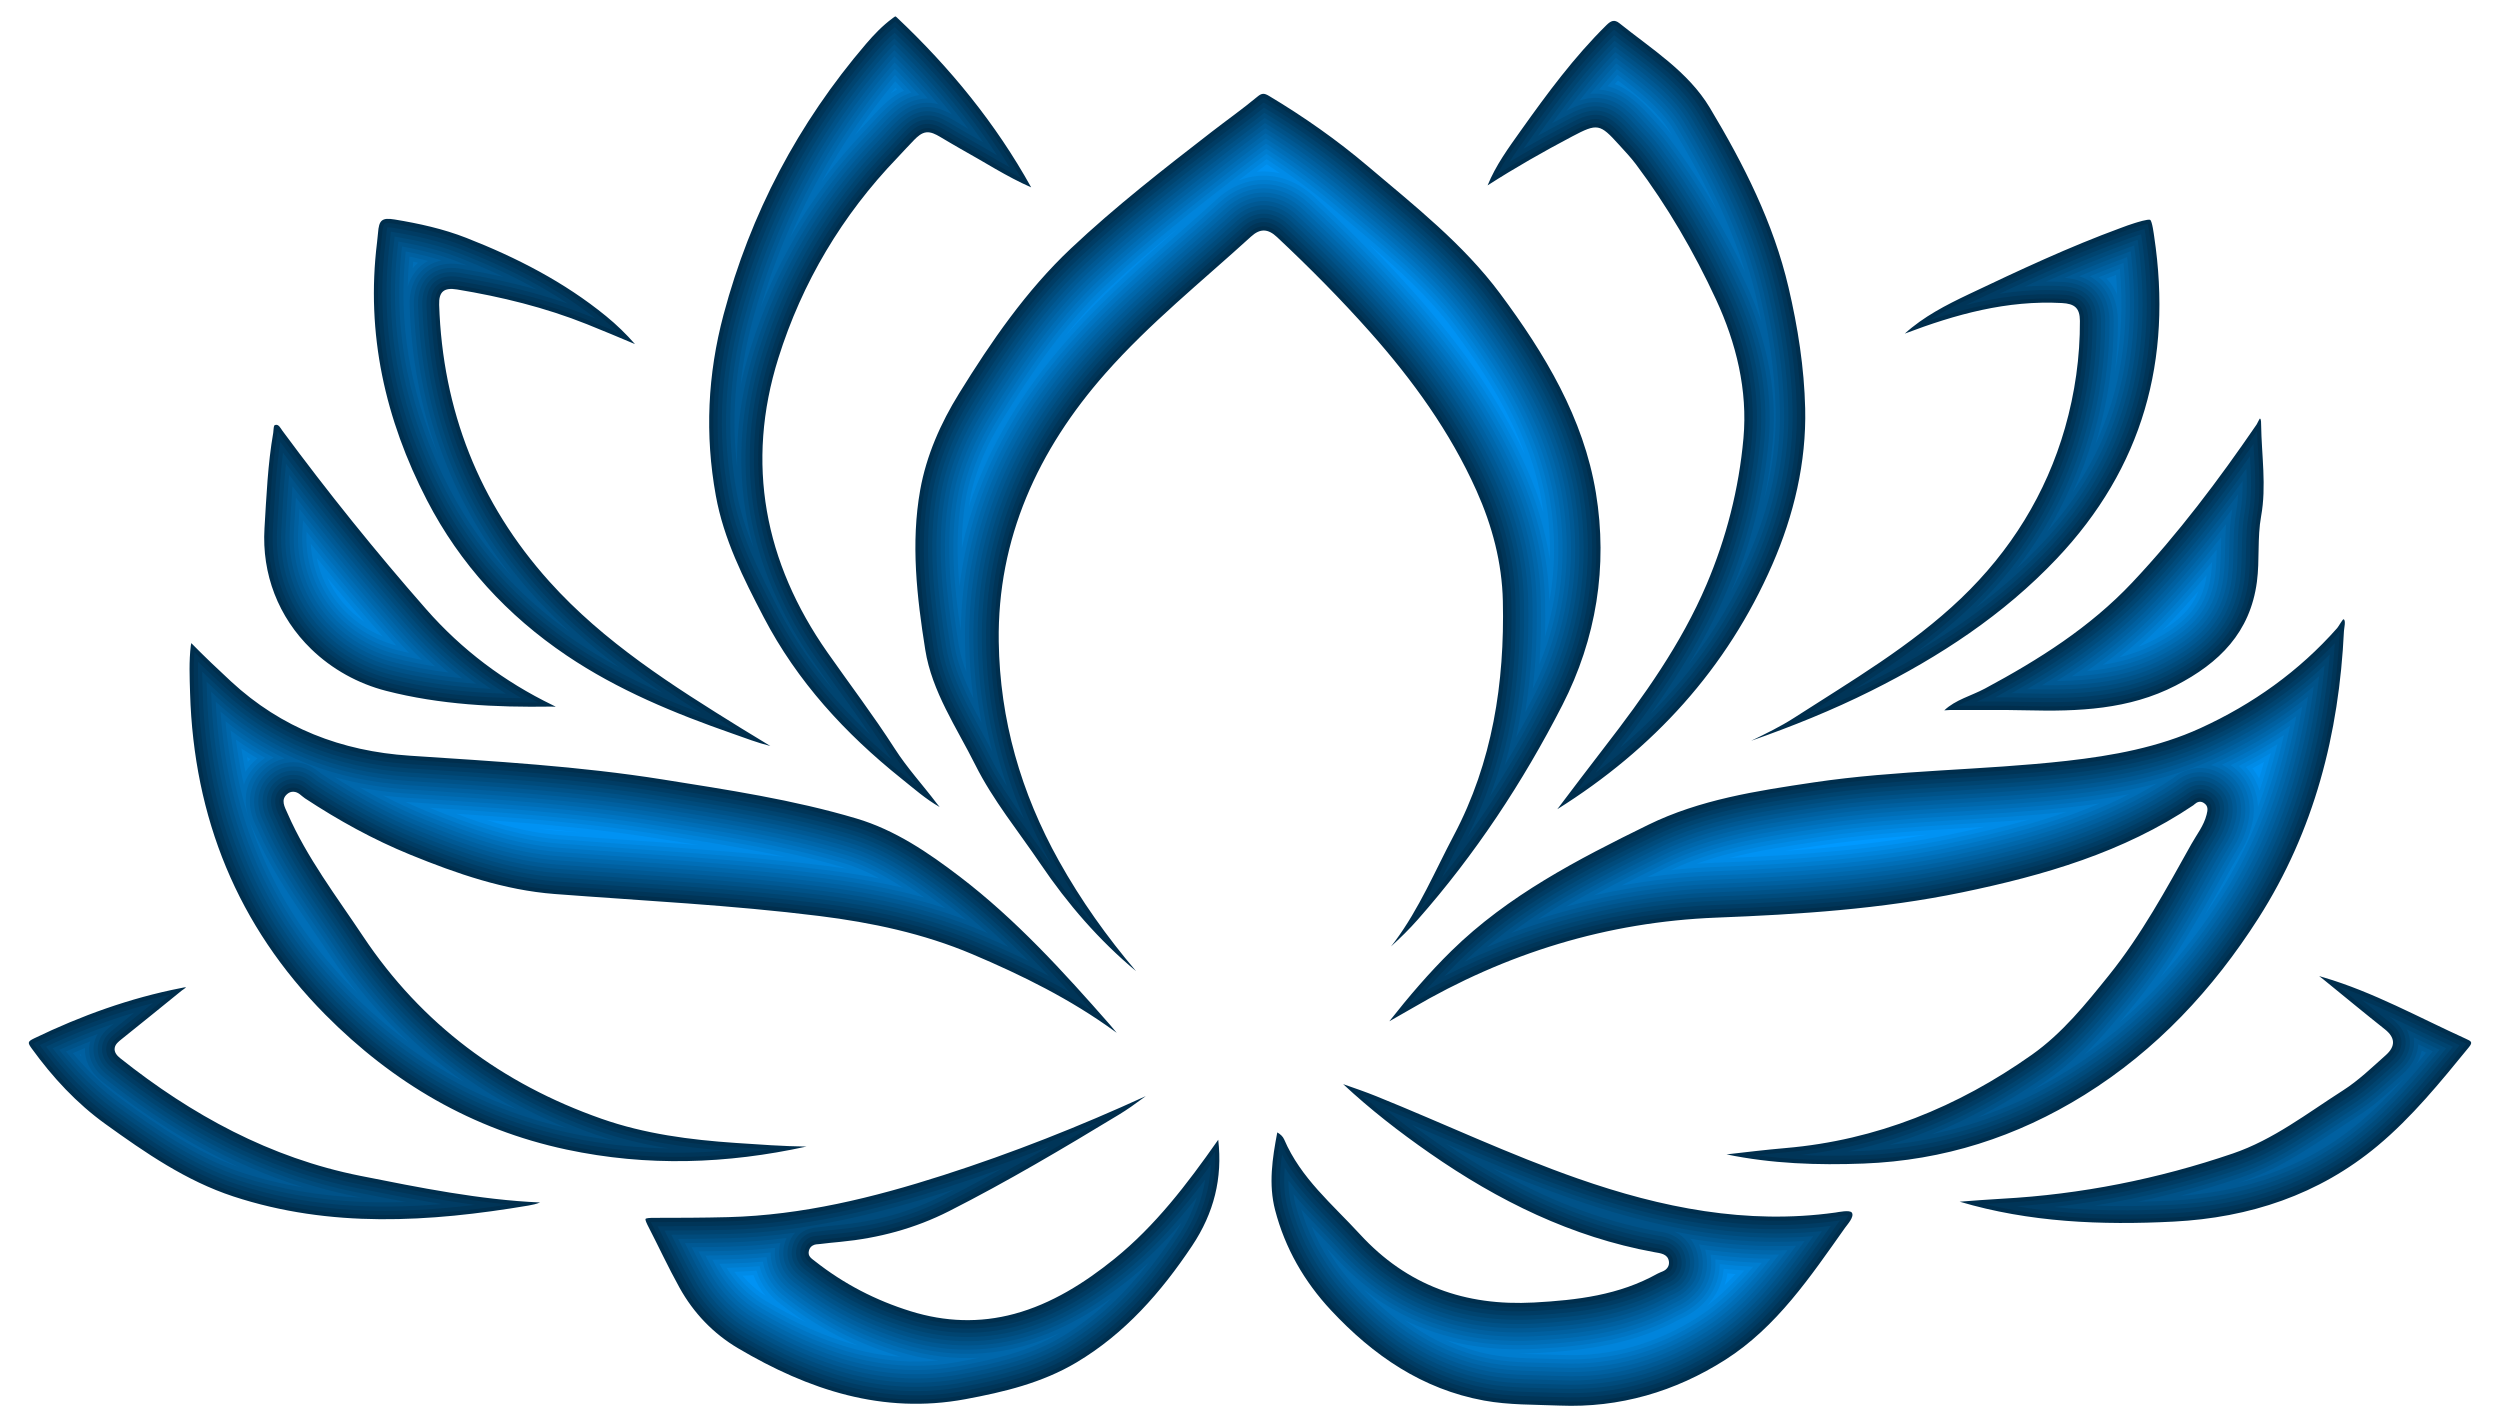<?xml version="1.0" encoding="utf-8"?>
<!DOCTYPE svg PUBLIC "-//W3C//DTD SVG 1.1//EN" "http://www.w3.org/Graphics/SVG/1.1/DTD/svg11.dtd">
<svg version="1.1" id="Layer_1" xmlns="http://www.w3.org/2000/svg" xmlns:xlink="http://www.w3.org/1999/xlink" x="0px" y="0px"
	 viewBox="0 0 2620.387 1490.697" enable-background="new 0 0 2620.387 1490.697" xml:space="preserve">
<g>
	<path fill-rule="evenodd" clip-rule="evenodd" fill="#002E4D" d="M665.563,360.667
		c-9.254-10.581-19.229-20.267-30.332-29.333c-43.846-35.801-93.934-61.465-146.443-82.011
		c-24.219-9.477-49.578-15.052-75.173-19.277c-13.449-2.221-16.393,0.746-17.4,14.166
		c-0.251,3.333-0.626,6.654-1.033,9.97c-11.749,95.495,8.466,185.364,52.422,270.293
		c34.563,66.779,84.129,120.638,146.37,162.62c53.592,36.148,113.06,60.614,173.816,81.829
		c13.309,4.647,26.184,9.673,39.659,12.999c-10.15-6.163-20.325-12.285-30.423-18.534
		C704.914,718.77,633.019,673.167,575.859,609.554c-73.925-82.274-111.866-179.672-115.564-290.05
		c-0.468-13.971,5.285-18.321,18.728-16.102c46.559,7.682,92.407,18.906,136.288,36.462
		C632.14,346.596,648.847,353.649,665.563,360.667L665.563,360.667z M582.582,740.797
		c-1.736,0.003-3.497-0.187-4.847-0.167c-58.234,0.883-116.427-1.931-173.071-16.514
		c-29.394-7.567-56.672-22.649-78.472-43.8c-34.469-33.443-51.893-78.713-48.965-126.647
		c2.04-33.421,3.406-67,9.169-100.047c0.294-1.691,0.34-6.222,1.041-7.48
		c0.248-0.444,0.751-0.62,1.218-0.75c3.495-0.974,5.461,3.518,7.266,5.962
		c47.647,64.528,97.974,127.058,150.902,187.331c37.363,42.55,81.711,75.825,132.623,100.504
		C580.503,739.7,581.548,740.238,582.582,740.797L582.582,740.797z M194.919,1035.029
		c-0.001-0.002-0.001-0.003-0.003-0.004c-0.019-0.044-0.049-0.112-0.082-0.168
		c-0.915-0.213-4.219,0.594-5.087,0.764c-53.592,10.49-104.761,28.995-153.869,52.697
		c-7.226,3.489-6.997,4.622-2.476,10.862c21.826,30.122,46.876,57.204,77.15,79.009
		c41.879,30.165,84.49,59.598,133.99,75.846c101.779,33.41,205.299,27.094,309.347,9.574
		c4.46-0.751,8.461-1.696,12.231-3.227c-63.632-2.848-126.042-15.506-188.346-27.908
		c-94.579-18.826-176.923-63.769-251.858-123.385c-3.331-2.651-6.49-6.268-5.665-10.858
		c0.699-3.88,3.966-6.437,6.854-8.764c21.151-17.039,42.357-34.008,63.38-51.205
		C191.144,1037.723,194.143,1035.831,194.919,1035.029L194.919,1035.029z M200.5,674.078
		c13.519,13.811,27.52,27.08,41.71,40.216c52.783,48.857,115.695,73.035,187.024,77.767
		c88.639,5.879,177.52,10.932,265.346,24.934c68.24,10.88,136.807,21.186,203.184,40.941
		c40.437,12.035,75.086,35.617,108.26,60.939c58.759,44.851,108.6,99.675,157.2,155.02
		c2.489,2.835,4.903,5.747,7.288,8.687c-0.812-0.581-1.651-1.201-2.544-1.85
		c-45.912-33.429-96.785-58.577-148.932-80.641c-51.071-21.609-105.37-33.144-160.226-39.98
		c-92.153-11.484-184.948-15.968-277.492-23.06c-52.746-4.042-102.552-21.318-151.192-41.15
		c-38.847-15.841-75.453-36.092-110.467-59.124c-4.007-2.635-6.755-6.774-12.263-6.906
		c-2.228-0.055-4.288,0.729-6.016,2.115c-7.748,6.213-2.924,13.903,0.066,20.727
		c20.368,46.484,51.087,86.647,79.051,128.616c61.406,92.156,145.83,154.716,249.961,191.292
		c45.305,15.913,92.744,22.09,140.44,25.331c24.772,1.684,49.58,3.506,74.397,3.83
		c-83.26,18.211-166.694,21.255-251.577,3.129c-98.906-21.122-181.952-69.96-252.786-141.438
		c-92.135-92.976-137.858-206.621-141.707-337.002c-0.491-16.608-1.241-33.341,0.783-49.882
		C200.107,675.809,200.28,674.96,200.5,674.078L200.5,674.078z M1200.965,1148.892
		c-69.126,31.647-139.881,59.654-212.29,82.899c-73.317,23.536-147.922,41.921-225.267,43.954
		c-26.746,0.703-53.503,0.739-80.255,0.76c-1.075,0.001-5.772,0.155-6.525,1.113
		c-0.487,1.079,1.449,5.152,1.927,6.075c11.373,21.991,21.742,44.51,33.776,66.158
		c14.677,26.398,35.234,47.929,61.258,63.324c73.907,43.716,151.735,69.454,238.131,53.413
		c40.628-7.543,80.644-17.135,116.524-38.497c50.842-30.272,88.725-73.549,121.26-122.289
		c22.986-34.434,32.009-70.954,27.396-111.17c-0.365,0.501-0.725,1.002-1.079,1.506
		c-31.482,44.87-64.893,88.717-107.794,123.38c-31.085,25.116-65.874,47.093-104.781,57.597
		c-36.516,9.857-72.629,8.462-108.684-2.719c-36.728-11.389-70.184-28.702-100.391-52.511
		c-3.634-2.864-7.647-5.069-6.359-10.777c0.502-2.224,1.693-4.109,3.62-5.359c2.818-1.829,5.247-1.464,8.26-1.852
		c7.025-0.906,14.077-1.557,21.127-2.238c39.985-3.862,78.081-13.975,113.983-32.201
		c60.903-30.917,119.677-65.776,178.057-101.166c8.691-5.268,16.991-11.165,25.137-17.234
		C1199.005,1150.308,1199.994,1149.589,1200.965,1148.892L1200.965,1148.892z M1407.818,1136.335
		c28.294,26.439,58.904,50.168,90.665,72.282c71.797,49.992,148.835,88.01,235.436,103.84
		c6.237,1.141,14.127,1.612,15.337,9.658c0.327,2.168-0.027,4.298-1.191,6.17
		c-2.665,4.285-6.987,4.605-10.841,6.76c-40.213,22.49-84.04,27.691-129.263,30.179
		c-72.24,3.973-133.179-17.814-182.523-71.526c-29.148-31.728-61.938-58.719-79.404-99.337
		c-1.402-3.262-4.157-5.663-7.254-7.427c-5.138,26.989-9.335,54.335-2.265,81.442
		c10.413,39.924,30.511,74.891,58.591,104.996c44.286,47.48,95.692,82.782,160.494,94.648
		c26.098,4.779,52.841,4.158,79.248,5.248c62.473,2.578,121.001-14.578,173.567-48.034
		c53.803-34.246,89.305-87.268,125.465-138.325c2.314-3.268,10.18-11.713,7.098-15.933
		c-2.234-3.058-14.022-0.478-17.282-0.024c-92.884,12.908-182.286-5.008-269.845-35.651
		c-71.754-25.113-140.525-57.696-210.949-86.154C1431.363,1144.482,1419.574,1140.444,1407.818,1136.335
		L1407.818,1136.335z M2430.826,1023.091c1.419,1.218,3.009,2.302,4.612,3.607
		c21.413,17.434,42.686,35.041,64.318,52.203c10.927,8.668,11.402,17.741,0.894,27.083
		c-14.555,12.94-28.448,26.493-44.95,37.021c-37.487,23.919-72.705,51.486-115.301,66.029
		c-78.287,26.731-159.187,42.867-241.815,47.406c-14.855,0.815-29.686,1.99-44.52,3.121
		c72.935,21.711,148.727,24.782,224.308,20.873c79.307-4.102,152.17-28.064,213.689-79.405
		c36.268-30.266,65.942-66.929,95.701-103.345c4.37-5.346,2.574-6.286-3.184-8.896
		c-49.228-22.33-96.904-48.928-148.994-64.289C2434.047,1024.046,2432.446,1023.479,2430.826,1023.091
		L2430.826,1023.091z M1456.22,1070.482c20.322-25.796,41.639-50.805,65.11-73.819
		c59.284-58.132,132.283-95.831,206.059-132.02c54.386-26.679,114.044-35.676,173.311-44.521
		c88.07-13.143,177.42-12.686,265.816-22.652c47.978-5.409,95.788-14.129,139.972-34.326
		c54.758-25.032,103.313-59.617,143.254-104.841c1.342-1.518,5.447-8.838,6.559-9.247
		c0.059,0.004,0.115,0.045,0.169,0.064c2.601,0.951,0.478,9.715,0.364,12.09
		c-5.159,107.96-31.097,209.44-89.638,301.192c-47.604,74.606-106.999,138.347-182.441,185.269
		c-70.854,44.068-147.787,68.716-231.344,71.911c-48.315,1.849-96.371,0.179-143.743-9.609
		c20.661-2.389,41.316-4.87,62.036-6.654c94.996-8.181,180.509-42.995,258.023-97.79
		c31.984-22.611,56.512-53.149,80.841-83.403c34.061-42.357,59.897-90.054,86.297-137.329
		c5.796-10.378,12.957-19.076,15.98-30.877c1.233-4.813,2.048-9.243-3.057-12.399
		c-3.639-2.248-6.881-1.011-9.761,1.591c-0.298,0.269-0.67,0.642-1,0.866
		c-73.416,49.452-156.685,73.56-242.459,91.353c-84.779,17.586-171.131,23.097-257.456,26.466
		c-114.355,4.463-220.723,37.234-319.239,95.125C1472.037,1061.527,1464.126,1066.002,1456.22,1070.482
		L1456.22,1070.482z M2368.656,438.725c-0.738,0.837-2.664,5.166-3.394,6.23
		c-39.798,58.069-82.132,114.454-130.477,165.744c-44.222,46.918-97.823,80.723-154.241,110.996
		c-14.124,7.578-30.905,11.689-42.646,22.877c2.038-0.03,4.158-0.408,6.094-0.396
		c26.695,0.17,53.396-0.327,80.086,0.338c54.166,1.349,107.294-0.632,156.519-26.009
		c45.779-23.6,77.951-55.729,84.988-108.612c3.036-22.818,0.287-46.013,4.419-68.789
		c5.76-31.735,0.463-63.893,0.015-95.804c-0.015-1.054,0.15-6.206-1.2-6.54
		C2368.776,438.75,2368.716,438.736,2368.656,438.725L2368.656,438.725z M1835.451,776.468
		c42.853-15.043,85.005-31.988,125.688-52.308c72.079-35.999,138.825-79.686,194.498-138.444
		c90.411-95.421,121.625-208.791,102.272-337.862c-0.35-2.337-2.075-16.051-4.159-17.352
		c-1.996-1.247-14.246,2.711-16.426,3.356c-4.835,1.433-9.547,3.271-14.28,5.005
		c-54.384,19.913-106.856,44.545-159.122,69.379c-24.196,11.498-47.697,23.549-67.438,41.451
		c53.268-20.243,107.219-35.207,164.8-32.056c13.076,0.716,18.719,5.04,18.782,18.659
		c0.175,37.961-5.199,75.782-15.642,112.269c-19.787,69.13-57.072,129.05-108.993,178.642
		c-52.241,49.896-114.623,86.321-174.984,125.221C1866.111,761.667,1850.758,769.025,1835.451,776.468
		L1835.451,776.468z M1559.214,194.326c28.808-18.488,58.431-35.37,88.748-51.352
		c26.473-13.956,28.938-13.416,48.916,8.653c6.054,6.686,12.304,13.199,17.727,20.426
		c33.138,44.151,60.913,91.925,84.107,141.984c21.141,45.626,33.222,94.876,28.692,145.355
		c-4.743,52.854-17.927,104.477-38.705,153.297c-26.546,62.37-65.831,117.338-107.072,170.685
		c-16.606,21.48-32.938,43.171-49.337,64.808c100.579-63.029,177.695-147.122,225.473-256.661
		c22.436-51.437,35.667-106.929,34.346-163.254c-1.006-42.871-7.682-85.248-17.439-126.949
		c-15.837-67.686-46.96-129.113-82.499-188.359c-22.781-37.981-61.077-61.587-94.814-88.646
		c-5.263-4.22-8.956-2.507-13.483,1.952c-33.891,33.38-62.127,71.685-89.63,110.332
		C1580.625,155.736,1567.922,173.113,1559.214,194.326L1559.214,194.326z M1190.773,1017.904
		c-30.486-35.865-57.745-74.107-80.81-115.444c-39.869-71.457-61.958-148.005-63.122-229.951
		c-1.534-108.056,41.158-201.016,111.743-281.059c46.326-52.531,101.11-96.441,152.721-143.498
		c9.649-8.798,17.858-8.233,27.245,0.578c33.909,31.824,66.7,64.865,97.585,99.645
		c44.65,50.281,83.899,104.568,111.479,166.171c16.434,36.708,26.707,75.299,27.616,115.638
		c1.935,85.769-10.888,169.037-51.372,245.581c-19.825,37.484-36.157,76.601-61.566,110.894
		c-1.407,1.897-2.865,3.765-4.352,5.614c9.878-8.96,19.392-18.308,28.225-28.332
		c60.038-68.137,110.045-143.817,151.399-224.585c35.617-69.562,47.889-145.475,35.186-222.619
		c-12.921-78.463-53.67-145.938-100.401-208.805c-38.565-51.879-89.682-92.047-138.614-133.531
		c-32.351-27.428-67.085-51.815-103.465-73.591c-5.093-3.048-7.579-3.218-12.255,0.673
		c-15.497,12.901-31.977,24.532-47.916,36.866c-50.519,39.095-101.052,78.398-147.584,122.256
		c-46.96,44.264-83.552,97.523-117.335,152.138c-19.206,31.048-34.171,64.829-40.647,100.933
		c-9.989,55.687-3.525,112.147,5.274,167.504c7,44.043,32.874,81.518,52.417,120.636
		c18.561,37.15,45.159,69.583,68.344,103.834C1119.068,947.548,1152.052,985.644,1190.773,1017.904
		L1190.773,1017.904z M1080.847,196.399c-25.737-11.258-49.305-26.761-73.889-40.308
		c-7.468-4.114-14.579-8.613-21.942-12.844c-4.219-2.422-9.137-5.115-14.174-4.514
		c-5.07,0.605-9.141,4.391-12.592,7.853c-6.033,6.053-11.739,12.601-17.686,18.78
		c-57.745,59.992-99.838,130.67-124.751,210.107c-34.607,110.344-14.494,214.116,51.344,308.176
		c23.587,33.697,48.516,66.479,70.733,101.122c12.971,20.227,29.282,37.932,43.741,57.048
		c1.102,1.456,2.24,2.754,3.261,4.066c-14.509-8.262-26.917-19.264-40.036-29.767
		c-59.056-47.285-109.28-101.844-144.444-169.315c-21.288-40.846-41.826-81.523-50.121-127.301
		c-11.59-63.96-8.616-126.961,8.108-189.726c28.212-105.884,78.12-200.532,149.332-283.788
		c8.307-9.711,17.188-18.981,27.486-26.608c0.532-0.395,2.689-2.111,3.298-2.204
		c0.406,0.078,1.273,0.869,1.556,1.136C995.725,70.807,1043.764,129.522,1080.847,196.399z"/>
	<path fill-rule="evenodd" clip-rule="evenodd" fill="#003558" d="M772.888,766.029
		c-71.907-44.513-143.317-90.079-200.318-153.519c-74.621-83.047-112.963-181.441-116.696-292.858
		c-0.563-16.793,7.639-23.293,23.869-20.616c46.879,7.734,93.029,19.043,137.21,36.72
		c10.328,4.131,20.608,8.382,30.874,12.673c-4.893-4.726-10.007-9.271-15.393-13.668
		c-43.481-35.503-93.187-60.943-145.258-81.319c-23.922-9.361-49.001-14.858-74.281-19.031
		c-1.837-0.304-8.091-1.186-9.747,0.122c-1.731,1.369-2.376,8.058-2.522,10.012
		c-0.255,3.402-0.638,6.792-1.054,10.178c-11.639,94.604,8.416,183.585,51.962,267.719
		c34.223,66.121,83.289,119.418,144.916,160.987c53.259,35.923,112.421,60.237,172.8,81.321
		C770.464,765.171,771.677,765.599,772.888,766.029L772.888,766.029z M290.991,452.014
		c0.561,0.801,1.074,1.567,1.37,1.968c47.722,64.627,98.127,127.254,151.136,187.621
		c34.411,39.188,74.697,70.603,120.516,94.739c-53.264,0.233-106.43-3.171-158.246-16.51
		c-28.65-7.377-55.247-22.074-76.496-42.691c-33.543-32.546-50.479-76.555-47.63-123.202
		c2.032-33.244,3.381-66.687,9.111-99.559C290.865,453.743,290.93,452.898,290.991,452.014L290.991,452.014z
		 M178.253,1042.53c-48.747,10.732-95.471,28.06-140.453,49.773c-0.584,0.281-1.77,0.878-2.686,1.468
		c0.589,1.033,1.455,2.242,1.869,2.813c21.547,29.736,46.265,56.49,76.153,78.016
		c41.461,29.863,83.778,59.145,132.784,75.232c94.465,31.008,190.545,27.468,287.056,12.665
		c-52.523-4.923-104.313-15.382-156.067-25.684c-95.282-18.966-178.255-64.2-253.748-124.263
		c-4.694-3.734-8.407-8.756-7.264-15.103c0.936-5.196,4.57-8.315,8.432-11.425
		C142.312,1071.535,160.338,1057.099,178.253,1042.53L178.253,1042.53z M203.745,683.643
		c11.568,11.558,23.446,22.777,35.46,33.898c53.53,49.548,117.394,74.135,189.736,78.934
		c88.498,5.871,177.256,10.908,264.942,24.889c68.035,10.847,136.442,21.117,202.618,40.813
		c39.867,11.865,74.131,35.249,106.837,60.214c52.309,39.927,97.543,87.841,141.123,136.929
		c-39.045-25.05-80.936-45.209-123.701-63.304c-51.455-21.771-106.133-33.407-161.404-40.295
		c-92.225-11.493-185.085-15.983-277.701-23.08c-52.251-4.005-101.677-21.19-149.859-40.837
		c-38.58-15.731-74.934-35.85-109.706-58.724c-1.042-0.684-2.146-1.731-3.123-2.532
		c-3.365-2.758-6.955-4.992-11.463-5.101c-3.272-0.08-6.348,1.048-8.891,3.087
		c-7.328,5.875-6.823,14.016-3.239,21.742c0.653,1.409,1.399,2.792,2.02,4.211
		c20.501,46.789,51.281,87.057,79.422,129.293c61.939,92.957,147.139,156.119,252.176,193.012
		c45.699,16.053,93.494,22.303,141.607,25.572c11.885,0.808,23.775,1.646,35.669,2.336
		c-70.023,11.272-140.303,11.113-211.626-4.118c-98.06-20.94-180.34-69.358-250.567-140.226
		C252.732,968.182,207.466,855.6,203.649,726.341C203.229,712.157,202.605,697.823,203.745,683.643L203.745,683.643z
		 M1154.016,1174.517c-53.696,22.962-108.355,43.626-163.989,61.486c-73.735,23.669-148.719,42.12-226.503,44.164
		c-26.784,0.703-53.578,0.741-80.369,0.762c-0.262,0-0.625,0.004-1.031,0.016c0.137,0.281,0.263,0.529,0.359,0.716
		c11.353,21.95,21.703,44.435,33.715,66.04c14.294,25.712,34.295,46.673,59.643,61.666
		c72.955,43.154,149.771,68.709,235.072,52.872c40.068-7.44,79.682-16.879,115.067-37.949
		c50.254-29.921,87.69-72.772,119.846-120.943c20.092-30.1,29.22-61.739,27.646-96.208
		c-30.009,42.248-62.117,83.06-102.664,115.821c-31.583,25.518-66.882,47.757-106.409,58.428
		c-37.325,10.077-74.29,8.665-111.147-2.764c-37.245-11.549-71.186-29.118-101.819-53.261
		c-0.499-0.395-1.07-0.755-1.591-1.125c-4.744-3.371-7.712-8.042-6.344-14.102
		c0.756-3.351,2.63-6.215,5.527-8.095c3.718-2.413,6.229-2.032,10.103-2.531
		c7.071-0.911,14.17-1.568,21.266-2.254c39.435-3.808,76.997-13.766,112.407-31.741
		C1047.852,1237.566,1101.163,1206.388,1154.016,1174.517L1154.016,1174.517z M1937.211,1273.963
		c-3.064-0.379-10.713,1.064-12.905,1.369c-93.608,13.008-183.67-4.974-271.915-35.858
		c-71.826-25.138-140.653-57.743-211.145-86.227c-4.65-1.879-9.34-3.656-14.053-5.377
		c23.446,20.474,48.259,39.32,73.818,57.115c71.268,49.624,147.738,87.405,233.704,103.119
		c1.322,0.241,2.668,0.4,3.996,0.627c7.251,1.241,13.709,4.673,14.92,12.725
		c0.482,3.205-0.092,6.4-1.811,9.164c-2.276,3.661-5.74,5.505-9.586,7.066
		c-0.897,0.365-2.014,0.751-2.853,1.22c-40.87,22.857-85.212,28.206-131.178,30.733
		c-73.563,4.046-135.781-18.261-186.024-72.95c-29.65-32.275-62.424-59.219-80.209-100.583
		c-0.087-0.202-0.183-0.4-0.287-0.595c-4.281,23.788-7.084,47.989-0.887,71.747
		c10.227,39.211,29.967,73.526,57.545,103.094c43.623,46.769,94.211,81.623,158.057,93.314
		c25.85,4.733,52.469,4.099,78.633,5.179c61.572,2.541,119.206-14.374,171.01-47.347
		c53.184-33.85,88.485-86.678,124.231-137.149C1931.412,1282.739,1936.34,1276.64,1937.211,1273.963
		L1937.211,1273.963z M2585.052,1093.957c-0.84-0.468-1.795-0.911-2.301-1.141
		c-43.438-19.703-85.774-42.819-130.938-58.461c16.838,13.768,33.654,27.563,50.693,41.081
		c13.096,10.389,13.661,22.671,1.082,33.853c-14.76,13.124-28.767,26.763-45.508,37.445
		c-37.893,24.176-73.174,51.778-116.252,66.487c-78.67,26.861-159.969,43.073-243.003,47.636
		c-6.155,0.338-12.307,0.738-18.456,1.171c64.663,15.45,131.353,17.423,197.775,13.988
		c78.346-4.051,150.306-27.662,211.084-78.382c36.024-30.065,65.547-66.576,95.109-102.748
		C2584.515,1094.668,2584.784,1094.326,2585.052,1093.957L2585.052,1093.957z M2452.366,662.014
		c-5.236,106.802-30.961,207.203-88.899,298.007c-47.245,74.046-106.171,137.323-181.048,183.894
		c-70.201,43.661-146.388,68.08-229.176,71.247c-37.636,1.44-75.13,0.738-112.254-4.33
		c10.355-1.144,20.718-2.213,31.097-3.106c95.782-8.248,182.04-43.335,260.196-98.585
		c32.376-22.887,57.114-53.624,81.735-84.243c34.236-42.575,60.179-90.429,86.713-137.945
		c6.087-10.901,13.21-19.471,16.402-31.937c1.745-6.814,1.931-12.967-5.017-17.26
		c-5.362-3.313-10.692-1.87-15.053,2.075c-0.211,0.191-0.432,0.406-0.653,0.584
		c-72.754,48.999-155.567,72.916-240.737,90.583c-84.53,17.536-170.66,23.019-256.731,26.378
		c-115.085,4.492-222.163,37.471-321.309,95.731c-1.107,0.65-2.215,1.298-3.324,1.944
		c15.805-19.208,32.341-37.798,50.119-55.232c58.898-57.75,131.617-95.253,204.911-131.206
		c53.906-26.442,113.267-35.351,172.016-44.117c87.997-13.133,177.321-12.673,265.659-22.632
		c48.468-5.463,96.682-14.296,141.314-34.699C2363.334,742.023,2412.146,707.32,2452.366,662.014L2452.366,662.014z
		 M2365.757,452.047c-39.013,56.64-80.524,111.581-127.753,161.687c-44.571,47.285-98.507,81.348-155.369,111.858
		c-9.403,5.045-20.7,8.731-30.476,14.192c24.011,0.048,48.023-0.291,72.03,0.307
		c53.338,1.328,105.901-0.525,154.381-25.518c44.466-22.923,75.789-53.866,82.628-105.263
		c3.045-22.886,0.291-46.056,4.454-68.995C2370.921,511.279,2366.729,481.391,2365.757,452.047L2365.757,452.047z
		 M1891.352,750.686c22.96-9.313,45.605-19.394,67.81-30.483c71.607-35.764,137.955-79.154,193.263-137.529
		c89.473-94.429,120.26-206.439,101.11-334.163c-0.334-2.228-1.379-10.213-2.473-13.736
		c-3.452,0.499-10.445,2.723-12.481,3.326c-4.743,1.404-9.373,3.217-14.016,4.916
		c-54.253,19.865-106.603,44.446-158.745,69.222c-15.116,7.182-30.019,14.598-43.86,23.578
		c45.129-15.252,91.044-25.253,139.566-22.597c15.43,0.846,22.889,7.051,22.964,23.057
		c0.177,38.379-5.255,76.617-15.812,113.505c-20.003,69.886-57.703,130.49-110.192,180.624
		C2008.452,678.196,1949.304,713.625,1891.352,750.686L1891.352,750.686z M1569.602,182.539
		c24.874-15.444,50.332-29.79,76.297-43.48c8.505-4.482,20.014-11.442,29.956-9.578
		c9.748,1.827,17.952,12.161,24.303,19.176c6.15,6.794,12.475,13.398,17.985,20.74
		c33.323,44.399,61.26,92.438,84.583,142.778c21.471,46.338,33.685,96.351,29.085,147.61
		c-4.785,53.315-18.082,105.388-39.042,154.635c-26.704,62.744-66.152,117.99-107.642,171.658
		c-11.411,14.759-22.692,29.619-33.954,44.492c89.478-60.857,158.536-139.942,202.537-240.819
		c22.179-50.849,35.284-105.701,33.978-161.381c-0.998-42.564-7.637-84.644-17.324-126.045
		c-15.726-67.214-46.695-128.26-81.984-187.093c-22.358-37.273-60.654-60.892-93.79-87.469
		c-3.254-2.61-4.72-1.194-7.61,1.653c-33.695,33.186-61.786,71.321-89.129,109.744
		C1587.449,153.777,1577.528,167.394,1569.602,182.539L1569.602,182.539z M1150.098,973.366
		c-15.936-21.982-30.663-44.853-43.998-68.751c-40.226-72.098-62.507-149.363-63.682-232.044
		c-1.55-109.167,41.529-203.174,112.849-284.046c46.449-52.672,101.312-96.664,153.056-143.842
		c11.372-10.368,22.176-9.778,33.254,0.62c34.006,31.918,66.892,65.054,97.866,99.933
		c44.956,50.626,84.44,105.278,112.21,167.303c16.677,37.249,27.078,76.412,28,117.344
		c1.952,86.537-11.04,170.526-51.884,247.75c-13.684,25.873-25.677,52.42-40.114,77.686
		c57.661-66.426,105.894-139.905,145.971-218.179c35.186-68.721,47.309-143.673,34.759-219.884
		c-12.797-77.708-53.31-144.628-99.588-206.885c-38.316-51.546-89.302-91.574-137.923-132.797
		c-32.167-27.272-66.705-51.517-102.877-73.168c-3.478-2.082-4.023-2.328-7.152,0.277
		c-15.54,12.935-32.058,24.596-48.039,36.964c-50.403,39.005-100.834,78.219-147.257,121.977
		c-46.662,43.982-83.039,96.977-116.609,151.245c-18.909,30.569-33.678,63.84-40.054,99.388
		c-9.891,55.143-3.424,111.215,5.288,166.029c6.883,43.299,32.772,80.854,52.006,119.352
		c18.449,36.925,44.996,69.277,68.05,103.332C1111.169,927.988,1129.701,951.586,1150.098,973.366L1150.098,973.366z
		 M1070.129,186.498c-20.871-10.383-40.639-23.041-61.036-34.279c-7.443-4.102-14.532-8.589-21.874-12.806
		c-5.191-2.982-10.712-5.809-16.901-5.071c-6.248,0.745-10.939,4.846-15.202,9.123
		c-6.052,6.072-11.774,12.637-17.738,18.834c-58.221,60.486-100.668,131.761-125.787,211.849
		c-35.017,111.658-14.684,216.853,51.942,312.037c23.552,33.647,48.451,66.385,70.632,100.974
		c8.48,13.221,18.351,25.348,28.213,37.493c-4.933-3.96-9.804-8.022-14.757-11.987
		c-58.571-46.896-108.412-100.989-143.288-167.907c-21.052-40.395-41.487-80.774-49.691-126.044
		c-11.472-63.32-8.525-125.663,8.031-187.798c28.041-105.245,77.638-199.299,148.418-282.052
		c8.083-9.45,16.736-18.506,26.758-25.929c0.115-0.085,0.239-0.182,0.371-0.283
		C989.68,71.367,1034.549,125.456,1070.129,186.498z"/>
	<path fill-rule="evenodd" clip-rule="evenodd" fill="#003C64" d="M735.167,747.656
		c-59.987-38.092-117.948-78.834-165.889-132.189c-75.317-83.822-114.058-183.209-117.826-295.666
		c-0.657-19.6,10.004-28.265,29.012-25.129c47.198,7.788,93.651,19.181,138.132,36.977
		c1.936,0.775,3.87,1.552,5.802,2.335c-41.853-33.023-89.282-57.032-138.835-76.421
		c-23.625-9.245-48.424-14.667-73.39-18.788c-1.219-0.201-4.298-0.644-6.102-0.512
		c-0.609,1.845-0.934,5.282-1.034,6.612c-0.261,3.472-0.65,6.932-1.075,10.388
		c-11.531,93.714,8.366,181.807,51.499,265.146c33.882,65.463,82.448,118.198,143.46,159.353
		C641.348,708.376,687.585,729.578,735.167,747.656L735.167,747.656z M293.775,463.322
		c46.322,62.354,95.144,122.833,146.399,181.201c30.907,35.197,66.513,64.197,106.562,87.336
		c-47.094-0.557-94.03-4.51-139.864-16.31c-27.908-7.184-53.822-21.501-74.519-41.583
		c-32.619-31.647-49.066-74.396-46.295-119.757C287.909,523.895,289.184,493.383,293.775,463.322L293.775,463.322z
		 M160.327,1051.359c-40.966,10.553-80.488,25.692-118.742,44.031c21.026,28.789,45.108,54.712,74.137,75.62
		c41.043,29.563,83.066,58.695,131.578,74.62c82.508,27.083,166.341,27.555,250.557,17.262
		c-40.843-5.538-81.328-13.683-121.811-21.74c-95.986-19.106-179.585-64.632-255.639-125.14
		c-6.016-4.785-10.311-11.31-8.864-19.349c1.159-6.429,5.228-10.231,10.01-14.085
		C134.476,1072.168,147.418,1061.785,160.327,1051.359L160.327,1051.359z M207.629,693.703
		c9.377,9.174,18.93,18.16,28.571,27.085c54.277,50.239,119.092,75.235,192.448,80.102
		c88.359,5.861,176.993,10.884,264.538,24.843c67.828,10.815,136.076,21.049,202.052,40.685
		c39.296,11.696,73.178,34.884,105.416,59.492c44.135,33.687,83.228,73.122,120.54,114.121
		c-31.72-18.225-64.937-33.796-98.711-48.086c-51.84-21.934-106.895-33.672-162.579-40.611
		c-92.297-11.501-185.222-15.999-277.91-23.101c-51.756-3.966-100.803-21.063-148.527-40.522
		c-38.312-15.623-74.415-35.608-108.946-58.324c-0.894-0.605-1.893-1.555-2.749-2.256
		c-4.171-3.419-8.592-5.97-14.162-6.103c-4.313-0.105-8.409,1.368-11.765,4.058
		c-8.978,7.2-8.943,17.442-4.484,27.056c0.64,1.379,1.374,2.737,1.982,4.125
		c20.634,47.093,51.474,87.469,79.793,129.971c62.47,93.757,148.448,157.521,254.391,194.733
		c42.777,15.026,87.326,21.553,132.303,25.05c-54.368,4.718-108.997,2.041-164.263-9.76
		c-97.216-20.762-178.729-68.76-248.349-139.013c-90.555-91.38-135.364-202.897-139.148-331.036
		C207.752,715.434,207.304,704.538,207.629,693.703L207.629,693.703z M1100.294,1201.331
		c-35.883,14.084-72.186,27.094-108.915,38.883c-74.152,23.804-149.515,42.318-227.739,44.373
		c-24.761,0.65-49.53,0.734-74.297,0.759c10.207,20.084,19.773,40.513,30.721,60.204
		c13.914,25.027,33.357,45.414,58.029,60.008c72.004,42.59,147.807,67.964,232.013,52.33
		c39.507-7.336,78.722-16.628,113.612-37.401c49.663-29.569,86.653-71.996,118.428-119.599
		c16.916-25.34,25.838-51.724,26.956-80.072c-27.993,38.587-58.196,75.431-95.514,105.583
		c-32.081,25.92-67.889,48.42-108.035,59.258c-38.135,10.295-75.954,8.867-113.61-2.811
		c-37.764-11.71-72.189-29.532-103.242-54.007c-0.448-0.346-0.956-0.668-1.421-0.998
		c-6.208-4.411-9.866-10.848-8.098-18.681c1.011-4.479,3.568-8.324,7.435-10.833
		c4.424-2.87,7.285-2.643,11.945-3.206c7.119-0.916,14.264-1.579,21.407-2.269
		c38.882-3.755,75.914-13.559,110.829-31.284C1027.959,1242.703,1064.326,1222.363,1100.294,1201.331
		L1100.294,1201.331z M1928.689,1279.105c-1.577,0.254-2.975,0.497-3.774,0.607
		c-94.332,13.111-185.054-4.938-273.986-36.062c-68.092-23.831-133.48-54.356-200.15-81.741
		c17.067,13.812,34.728,26.893,52.758,39.448c70.74,49.255,146.643,86.798,231.973,102.398
		c1.305,0.238,2.635,0.393,3.947,0.618c9.189,1.572,17.038,6.386,18.548,16.426
		c0.639,4.245-0.154,8.501-2.428,12.159c-2.815,4.524-6.913,6.893-11.68,8.828
		c-0.74,0.3-1.676,0.621-2.357,0.981c-41.526,23.224-86.387,28.72-133.095,31.29
		c-74.886,4.118-138.384-18.708-189.524-74.375c-27.127-29.526-56.365-54.264-75.142-89.594
		c-2.671,18.695-3.513,37.612,1.296,56.054c10.041,38.501,29.423,72.164,56.5,101.193
		c42.961,46.06,92.734,80.465,155.619,91.98c25.601,4.688,52.101,4.041,78.019,5.111
		c60.668,2.503,117.409-14.171,168.452-46.658c52.548-33.445,87.678-86.106,122.994-135.974
		C1927.098,1281.176,1927.851,1280.206,1928.689,1279.105L1928.689,1279.105z M2578.081,1095.551
		c-34.102-15.6-67.642-33.213-102.442-47.441c9.829,8.008,19.685,15.981,29.616,23.86
		c15.262,12.107,15.915,27.609,1.272,40.627c-14.967,13.306-29.087,27.032-46.069,37.867
		c-38.296,24.435-73.646,52.072-117.201,66.944c-74.393,25.4-151.129,41.325-229.452,46.934
		c54.011,9.232,109.168,10.098,164.11,7.257c77.383-4.003,148.442-27.259,208.477-77.362
		C2521.024,1165.335,2549.653,1130.346,2578.081,1095.551L2578.081,1095.551z M2447.247,674.159
		c-6.532,101.416-32.231,196.847-87.509,283.484c-46.887,73.484-105.346,136.297-179.655,182.515
		c-69.549,43.257-144.989,67.447-227.009,70.584c-21.94,0.84-43.835,0.949-65.636-0.122
		c90.612-10.53,172.691-45.055,247.398-97.865c32.765-23.163,57.713-54.101,82.628-85.083
		c34.41-42.792,60.459-90.804,87.127-138.56c6.373-11.412,13.466-19.878,16.825-32.996
		c1.048-4.089,1.826-7.166,0.788-11.533c-1.067-4.486-3.858-8.172-7.764-10.586
		c-7.063-4.365-14.516-2.716-20.346,2.555c-0.116,0.105-0.231,0.213-0.349,0.319
		c-72.304,48.605-154.54,72.285-238.973,89.8c-84.28,17.482-170.189,22.939-256.005,26.289
		c-108.69,4.242-210.31,33.733-304.873,85.807c10.767-12.329,21.927-24.31,33.63-35.785
		c58.508-57.37,130.95-94.677,203.762-130.393c53.423-26.205,112.49-35.024,170.719-43.713
		c87.926-13.122,177.226-12.659,265.502-22.611c48.959-5.52,97.576-14.464,142.659-35.071
		C2361.947,747.52,2408.295,715.454,2447.247,674.159L2447.247,674.159z M2361.951,465.304
		c-36.977,53.022-76.335,104.368-120.728,151.464c-44.918,47.655-99.19,81.975-156.497,112.723
		c-3.844,2.063-8.168,3.943-12.625,5.851c17.4-0.047,34.8-0.106,52.197,0.328
		c52.471,1.308,104.551-0.44,152.244-25.028c43.15-22.245,73.63-52.006,80.272-101.914
		c3.053-22.95,0.293-46.099,4.485-69.202C2365.697,515.294,2363.354,490.088,2361.951,465.304L2361.951,465.304z
		 M1942.076,723.607c5.058-2.404,10.095-4.857,15.11-7.362c71.135-35.527,137.083-78.623,192.029-136.613
		c88.533-93.439,118.893-204.087,99.946-330.465c-0.285-1.903-0.767-5.876-1.387-9.186
		c-2.936,0.775-6.246,1.861-7.935,2.361c-4.65,1.379-9.199,3.163-13.751,4.83
		c-54.122,19.817-106.352,44.347-158.367,69.063c-2.47,1.173-4.934,2.353-7.391,3.546
		c32.915-8.34,66.494-12.889,101.439-10.977c17.782,0.973,27.061,9.081,27.146,27.453
		c0.179,38.798-5.311,77.453-15.984,114.744c-20.219,70.642-58.331,131.928-111.389,182.605
		C2025.165,668.352,1984.069,696.561,1942.076,723.607L1942.076,723.607z M1691.715,31.128
		c-0.615,0.468-1.279,1.092-1.631,1.438c-33.499,32.994-61.444,70.956-88.63,109.159
		c-6.757,9.495-13.338,18.587-19.282,27.97c20.201-12.093,40.769-23.534,61.665-34.55
		c9.716-5.122,21.451-12.147,32.834-10.012c11.16,2.091,19.518,12.546,26.767,20.555
		c6.247,6.9,12.646,13.594,18.244,21.053c33.51,44.648,61.604,92.953,85.06,143.575
		c21.799,47.047,34.146,97.827,29.475,149.865c-4.825,53.775-18.236,106.301-39.376,155.972
		c-26.865,63.118-66.477,118.643-108.213,172.632c-5.47,7.074-10.909,14.171-16.331,21.282
		c77.377-57.92,137.645-131.038,177.358-222.084c21.923-50.26,34.901-104.471,33.611-159.509
		c-0.992-42.255-7.592-84.039-17.209-125.141c-15.617-66.742-46.43-127.405-81.471-185.824
		c-21.927-36.553-60.239-60.209-92.763-86.294C1691.789,31.187,1691.754,31.159,1691.715,31.128L1691.715,31.128z
		 M1324.44,107.475c-0.288,0.213-0.568,0.443-0.764,0.606c-15.584,12.972-32.138,24.663-48.162,37.062
		c-50.286,38.916-100.613,78.043-146.93,121.698c-46.364,43.702-82.525,96.433-115.88,150.355
		c-18.612,30.088-33.187,62.851-39.463,97.84c-9.795,54.609-3.324,110.273,5.304,164.554
		c6.764,42.552,32.672,80.197,51.594,118.07c18.337,36.7,44.836,68.97,67.757,102.828
		c1.481,2.191,2.977,4.37,4.484,6.538c-0.047-0.085-0.094-0.17-0.142-0.256
		c-40.584-72.738-63.057-150.721-64.242-234.135c-1.567-110.277,41.903-205.333,113.954-287.036
		c46.573-52.812,101.516-96.883,153.395-144.184c13.086-11.932,26.493-11.321,39.263,0.664
		c34.103,32.009,67.082,65.241,98.144,100.221c45.263,50.97,84.983,105.987,112.94,168.431
		c16.92,37.791,27.449,77.526,28.386,119.053c1.97,87.305-11.191,172.012-52.396,249.917
		c-7.06,13.349-13.665,26.851-20.379,40.259c45.682-57.364,84.894-119.42,118.388-184.838
		c34.757-67.878,46.727-141.871,34.332-217.147c-12.671-76.953-52.95-143.322-98.772-204.966
		c-38.069-51.214-88.923-91.102-137.234-132.061c-31.983-27.115-66.323-51.221-102.288-72.748
		C1325.407,108.01,1324.913,107.714,1324.44,107.475L1324.44,107.475z M1058.252,175.283
		c-33.323-54.122-74.096-102.658-120.345-146.824c-8.667,6.829-16.293,14.911-23.453,23.28
		c-70.351,82.249-119.634,175.711-147.505,280.314c-16.389,61.508-19.31,123.192-7.952,185.871
		c8.11,44.761,28.443,84.846,49.261,124.788c31.549,60.536,75.474,110.476,127.031,154.078
		c-1.657-2.381-3.275-4.795-4.847-7.244c-22.148-34.537-47.017-67.229-70.533-100.825
		c-67.413-96.309-87.968-202.927-52.538-315.897c25.322-80.742,68.124-152.615,126.819-213.594
		c5.984-6.216,11.722-12.798,17.793-18.889c5.047-5.064,10.428-9.512,17.811-10.393
		c7.298-0.871,13.501,2.108,19.629,5.627c7.319,4.204,14.386,8.679,21.805,12.767
		C1026.982,157.024,1042.405,166.596,1058.252,175.283z"/>
	<path fill-rule="evenodd" clip-rule="evenodd" fill="#004470" d="M694.409,726.315
		c-46.424-31.363-90.504-65.692-128.421-107.891c-76.013-84.597-115.155-184.978-118.957-298.474
		c-0.751-22.398,12.375-33.236,34.153-29.642c38.743,6.392,76.982,15.202,114.057,27.951
		c-34.632-23.194-72.308-41.324-111.289-56.577c-23.328-9.129-47.847-14.473-72.499-18.543
		c-0.457-0.076-1.097-0.177-1.788-0.268c-0.105,0.899-0.174,1.756-0.217,2.335
		c-0.266,3.542-0.661,7.071-1.095,10.597c-11.421,92.823,8.314,180.027,51.036,262.57
		c33.541,64.804,81.608,116.98,142.006,157.72C630.82,695.939,662.109,712.197,694.409,726.315L694.409,726.315z
		 M296.662,474.594c44.472,59.403,91.222,117.085,140.188,172.847c27.512,31.329,58.713,57.807,93.422,79.652
		c-41.189-1.24-82.183-5.502-122.298-15.829c-27.163-6.994-52.395-20.927-72.541-40.473
		c-31.694-30.75-47.653-72.238-44.96-116.312C292.098,527.869,293.272,501.077,296.662,474.594L296.662,474.594z
		 M140.871,1061.356c-31.689,9.447-62.505,21.581-92.534,35.724c19.991,26.691,42.777,50.754,69.971,70.341
		c40.625,29.261,82.355,58.243,130.372,74.005c70.624,23.182,142.288,26.677,214.304,20.635
		c-29.354-4.896-58.572-10.753-87.802-16.572c-96.689-19.246-180.915-65.061-257.529-126.015
		c-7.324-5.827-12.211-13.888-10.464-23.595c1.371-7.612,5.908-12.171,11.589-16.746
		C126.139,1073.203,133.507,1067.283,140.871,1061.356L140.871,1061.356z M211.945,704.043
		c7.012,6.731,14.108,13.377,21.251,19.99c55.022,50.931,120.791,76.335,195.161,81.268
		c88.217,5.852,176.728,10.862,264.133,24.799c67.625,10.782,135.713,20.979,201.488,40.556
		c38.723,11.526,72.226,34.52,103.993,58.768c36.712,28.023,69.932,60.061,101.537,93.66
		c-24.511-12.86-49.743-24.403-75.299-35.215c-52.225-22.098-107.659-33.936-163.757-40.927
		c-92.371-11.51-185.361-16.015-278.119-23.122c-51.261-3.929-99.931-20.935-147.194-40.207
		c-38.046-15.515-73.895-35.367-108.186-57.923c-6.391-4.659-9.859-8.862-19.235-9.086
		c-5.346-0.13-10.478,1.693-14.639,5.028c-10.611,8.509-11.058,20.881-5.73,32.368
		c0.625,1.349,1.349,2.685,1.944,4.039c20.766,47.397,51.666,87.881,80.163,130.648
		c63.004,94.558,149.758,158.924,256.606,196.455c24.605,8.642,49.774,14.502,75.275,18.596
		c-34.752-0.511-69.666-4.294-104.843-11.807c-96.373-20.581-177.118-68.16-246.132-137.802
		c-89.764-90.582-134.118-201.034-137.869-328.051C212.277,718.783,211.997,711.413,211.945,704.043L211.945,704.043z
		 M1050.142,1224.903c-19.021,6.829-38.159,13.343-57.411,19.524c-74.57,23.937-150.312,42.516-228.975,44.584
		c-22.406,0.589-44.82,0.714-67.233,0.751c8.995,17.953,17.652,36.093,27.407,53.64
		c13.531,24.34,32.418,44.155,56.414,58.35c71.052,42.025,145.845,67.218,228.954,51.787
		c38.945-7.231,77.763-16.374,112.156-36.852c49.073-29.219,85.616-71.221,117.012-118.254
		c13.308-19.934,21.523-40.482,24.755-62.174c-25.594,34.195-53.374,66.531-86.853,93.582
		c-32.577,26.322-68.897,49.082-109.662,60.087c-38.945,10.514-77.616,9.069-116.074-2.856
		c-38.282-11.87-73.191-29.947-104.594-54.7c-0.429-0.318-0.884-0.615-1.321-0.925
		c-7.653-5.438-12.012-13.685-9.851-23.262c1.266-5.605,4.506-10.431,9.342-13.569
		c4.899-3.18,8.52-3.368,13.789-3.883c7.165-0.923,14.356-1.591,21.545-2.285
		c38.332-3.702,74.831-13.352,109.252-30.825C1009.468,1247.129,1029.894,1236.178,1050.142,1224.903
		L1050.142,1224.903z M1919.012,1284.952c-92.719,11.518-181.974-6.479-269.543-37.126
		c-57.69-20.19-113.431-45.172-169.656-68.991c8.644,6.441,17.405,12.73,26.253,18.892
		c70.211,48.887,145.546,86.194,230.24,101.677c1.287,0.236,2.603,0.387,3.897,0.609
		c11.104,1.901,20.372,8.136,22.176,20.129c0.796,5.283-0.215,10.605-3.045,15.154
		c-4.495,7.229-9.107,8.186-15.633,11.333c-42.181,23.59-87.565,29.237-135.011,31.847
		c-76.208,4.191-140.986-19.156-193.026-75.8c-24.466-26.631-50.277-49.129-69.028-78.85
		c-1.166,13.832-0.802,27.694,2.722,41.201c9.854,37.789,28.878,70.8,55.453,99.292
		c42.299,45.348,91.256,79.306,153.181,90.646c25.352,4.642,51.731,3.982,77.403,5.042
		c59.865,2.47,115.532-13.917,165.896-45.971C1851.226,1382.253,1885.424,1332.546,1919.012,1284.952
		L1919.012,1284.952z M2571.039,1097.176c-22.362-10.373-44.551-21.517-67.055-31.869
		c1.339,1.067,2.68,2.134,4.021,3.198c17.409,13.811,18.152,32.559,1.462,47.396
		c-15.172,13.489-29.409,27.304-46.629,38.292c-38.697,24.69-74.119,52.366-118.151,67.4
		c-62.489,21.338-126.626,36.019-191.962,43.554c41.381,4.207,83.243,4.19,124.963,2.033
		c76.419-3.952,146.578-26.856,205.871-76.34C2516.479,1163.367,2543.982,1130.272,2571.039,1097.176
		L2571.039,1097.176z M2441.961,685.95c-7.7,96.168-33.281,186.761-85.953,269.313
		c-46.529,72.922-104.517,135.273-178.262,181.138c-68.895,42.851-143.591,66.812-224.842,69.92
		c-5.22,0.2-10.437,0.358-15.651,0.468c72.097-15.746,138.606-46.928,200.134-90.423
		c33.155-23.437,58.318-54.578,83.523-85.925c34.584-43.008,60.739-91.179,87.542-139.174
		c6.651-11.912,13.724-20.296,17.249-34.056c2.739-10.696,1.468-20.551-8.937-26.981
		c-9.072-5.606-18.214-3.261-25.695,3.106c-71.741,48.166-153.449,71.628-237.198,89
		c-84.029,17.431-169.717,22.86-255.278,26.2c-100.9,3.939-195.767,29.499-284.573,74.576
		c5.416-5.765,10.944-11.429,16.599-16.974c58.12-56.989,130.284-94.102,202.614-129.58
		c52.94-25.969,111.716-34.699,169.424-43.31c87.854-13.11,177.129-12.645,265.345-22.59
		c49.449-5.575,98.472-14.631,144.002-35.445C2360.587,753.006,2404.437,723.468,2441.961,685.95L2441.961,685.95z
		 M2358.311,478.19c-34.991,49.526-72.222,97.429-113.869,141.613c-44.051,46.734-96.951,80.734-152.984,111.084
		c10.984,0.009,21.967,0.087,32.95,0.36c51.645,1.287,103.16-0.335,150.108-24.537
		c41.831-21.566,71.469-50.151,77.912-98.567c3.062-23.013,0.298-46.145,4.519-69.407
		C2360.51,519.099,2359.545,498.555,2358.311,478.19L2358.311,478.19z M2009.076,683.173
		c19.308-14.334,37.953-29.589,55.521-46.369c53.624-51.219,92.151-113.188,112.586-184.586
		c10.789-37.693,16.336-76.766,16.154-115.982c-0.096-20.729-11.194-30.747-31.328-31.849
		c-22.705-1.243-44.829,0.2-66.569,3.621c43.39-20.418,87.124-40.19,132.168-56.683
		c4.461-1.633,8.93-3.391,13.487-4.741c0.853-0.254,1.935-0.597,3.112-0.964c0.224,1.606,0.413,3.1,0.579,4.203
		c18.745,125.03-11.187,234.319-98.783,326.767C2105.584,619.25,2059.149,653.789,2009.076,683.173L2009.076,683.173
		z M1691.935,36.957c-32.749,32.512-60.19,69.831-86.877,107.334c-2.821,3.964-5.616,7.86-8.347,11.74
		c14.838-8.548,29.864-16.784,45.062-24.797c10.874-5.733,22.943-12.843,35.712-10.449
		c12.519,2.348,21.124,12.98,29.231,21.936c6.342,7.005,12.817,13.79,18.503,21.366
		c33.697,44.895,61.951,93.467,85.535,144.37c22.128,47.758,34.609,99.301,29.869,152.121
		c-4.868,54.235-18.392,107.211-39.713,157.308c-25.803,60.626-63.232,114.241-103.111,166.239
		c63.329-53.581,113.353-118.934,147.802-197.911c21.664-49.669,34.517-103.242,33.242-157.636
		c-0.984-41.949-7.546-83.434-17.094-124.237c-15.505-66.268-46.164-126.553-80.957-184.557
		C1759.943,85.026,1723.241,61.684,1691.935,36.957L1691.935,36.957z M1324.863,112.841
		c-15.144,12.468-31.138,23.802-46.643,35.801c-50.17,38.826-100.394,77.864-146.602,121.419
		c-46.066,43.42-82.013,95.888-115.153,149.462c-18.314,29.608-32.693,61.863-38.87,96.294
		c-9.706,54.112-3.23,109.296,5.318,163.079c6.645,41.801,32.575,79.543,51.183,116.787
		c10.974,21.966,24.933,42.378,39.279,62.492c-25.12-58.608-38.879-120.415-39.804-185.48
		c-1.582-111.388,42.276-207.491,115.06-290.024c46.696-52.953,101.72-97.105,153.732-144.528
		c14.799-13.493,30.812-12.862,45.27,0.707c34.201,32.101,67.273,65.43,98.425,100.51
		c45.567,51.313,85.525,106.695,113.67,169.561c17.162,38.332,27.82,78.64,28.771,120.76
		c1.953,86.633-10.913,170.706-50.893,248.226c33.033-45.847,62.297-94.322,88.144-144.804
		c34.325-67.038,46.147-140.068,33.904-214.413c-12.547-76.196-52.593-142.014-97.959-203.045
		c-37.821-50.881-88.544-90.63-136.544-131.326C1393.774,157.717,1360.108,134.03,1324.863,112.841
		L1324.863,112.841z M1045.052,162.734c-30.586-46.81-66.848-89.327-107.381-128.374
		c-7.226,6.103-13.721,13.082-19.855,20.255c-69.921,81.746-118.893,174.613-146.595,278.578
		c-16.22,60.878-19.114,121.905-7.873,183.943c8.018,44.252,28.248,84.043,48.831,123.533
		c25.94,49.774,60.336,92.316,100.477,130.044c-18.288-26.828-37.757-52.859-56.373-79.454
		c-68.201-97.434-88.976-205.476-53.135-319.758c25.527-81.396,68.683-153.865,127.853-215.339
		c6.002-6.235,11.756-12.832,17.847-18.943c5.809-5.828,11.937-10.652,20.42-11.664
		c8.369-0.998,15.322,2.146,22.355,6.185c7.296,4.191,14.341,8.652,21.737,12.729
		C1023.983,150.321,1034.474,156.599,1045.052,162.734z"/>
	<path fill-rule="evenodd" clip-rule="evenodd" fill="#004B7C" d="M649.441,699.734
		c-31.022-23.412-60.351-48.981-86.743-78.355c-76.708-85.371-116.251-186.745-120.089-301.283
		c-0.844-25.193,14.752-38.204,39.295-34.154c27.373,4.516,54.492,10.234,81.131,17.679
		c-25.806-14.616-52.922-26.954-80.695-37.821c-22.108-8.652-45.331-13.851-68.684-17.809
		c-0.252,2.789-0.571,5.571-0.913,8.35c-11.311,91.935,8.265,178.251,50.577,259.999
		c33.199,64.145,80.767,115.76,140.549,156.084C618.62,682.374,633.849,691.416,649.441,699.734L649.441,699.734z
		 M299.77,486.091c42.546,56.379,87.149,111.193,133.756,164.269c24.197,27.556,51.225,51.401,80.957,71.675
		c-35.501-1.791-70.794-6.144-105.407-15.055c-26.418-6.801-50.97-20.354-70.563-39.364
		c-30.769-29.853-46.239-70.079-43.625-112.868C296.285,531.904,297.34,508.904,299.77,486.091L299.77,486.091z
		 M119.558,1072.826c-21.872,7.484-43.324,16.212-64.385,25.945c18.92,24.6,40.376,46.807,65.72,65.06
		c40.2,28.955,81.65,57.795,129.166,73.391c57.901,19.007,116.551,24.65,175.51,22.644
		c-17.097-3.225-34.17-6.637-51.251-10.037c-97.392-19.386-182.246-65.494-259.419-126.892
		c-8.619-6.858-14.108-16.489-12.063-27.841c1.577-8.762,6.607-14.123,13.167-19.408
		C117.189,1074.733,118.374,1073.779,119.558,1072.826L119.558,1072.826z M216.566,714.55
		c0.106,3.816,0.236,7.62,0.349,11.399c3.717,125.896,47.615,235.284,136.589,325.068
		c68.406,69.029,148.384,116.189,243.913,136.589c15.315,3.271,30.579,5.829,45.803,7.712
		c-6.24-1.837-12.449-3.833-18.624-6.002c-107.754-37.849-195.285-102.819-258.821-198.175
		c-28.673-43.032-59.633-83.626-80.534-131.327c-0.578-1.322-1.292-2.633-1.903-3.952
		c-6.194-13.351-5.257-27.872,6.976-37.68c4.972-3.987,11.127-6.155,17.512-6
		c10.195,0.244,14.698,4.584,21.561,9.813c34.05,22.397,69.646,42.117,107.424,57.521
		c46.804,19.085,95.099,36.003,145.862,39.892c92.832,7.114,185.886,11.625,278.329,23.144
		c56.512,7.042,112.325,18.982,164.933,41.242c17.699,7.489,35.238,15.325,52.493,23.703
		c-26.092-26.619-53.474-51.913-83.138-74.555c-31.297-23.889-64.422-46.691-102.572-58.044
		c-65.573-19.518-133.502-29.678-200.922-40.428c-87.266-13.914-175.653-18.91-263.731-24.753
		c-75.381-5-142.103-30.816-197.871-82.438C225.626,723.055,221.081,718.816,216.566,714.55L216.566,714.55z
		 M1000.867,1246.445c-2.259,0.736-4.521,1.467-6.783,2.193c-74.987,24.072-151.109,42.715-230.211,44.794
		c-20.066,0.528-40.138,0.684-60.209,0.737c7.847,15.799,15.565,31.671,24.133,47.083
		c13.151,23.654,31.48,42.897,54.8,56.691c70.097,41.462,143.884,66.472,225.893,51.245
		c38.383-7.125,76.807-16.122,110.702-36.303c48.481-28.867,84.58-70.446,115.596-116.909
		c8.932-13.381,15.501-27.023,19.746-41.113c-22.448,28.549-46.857,55.368-75.385,78.419
		c-33.074,26.722-69.907,49.744-111.29,60.917c-39.753,10.731-79.278,9.272-118.537-2.902
		c-38.8-12.03-74.194-30.362-105.897-55.355c-9.701-7.029-15.747-15.996-12.874-28.73
		c3.229-14.306,13.906-19.753,26.881-20.866c7.212-0.929,14.45-1.603,21.686-2.302
		c37.78-3.647,73.748-13.143,107.675-30.365C991.497,1251.291,996.188,1248.879,1000.867,1246.445L1000.867,1246.445z
		 M1909.718,1290.456c-89.898,9.205-176.577-8.661-261.711-38.455c-44.939-15.729-88.69-34.357-132.41-53.081
		c67.686,46.147,140.254,81.279,221.504,96.131c1.27,0.233,2.572,0.382,3.85,0.601
		c13.006,2.226,23.709,9.903,25.804,23.83c0.95,6.317-0.283,12.712-3.665,18.148
		c-4.844,7.789-10.041,9.601-17.521,13.02c-42.749,23.819-88.562,29.597-136.637,32.24
		c-77.53,4.264-143.59-19.601-196.525-77.222c-21.612-23.523-44.001-43.654-61.943-68.339
		c0.004,8.968,0.903,17.875,3.174,26.58c9.671,37.076,28.334,69.436,54.408,97.391
		c41.635,44.638,89.779,78.148,150.741,89.312c25.104,4.597,51.364,3.924,76.791,4.973
		c58.962,2.434,113.736-13.711,163.337-45.281C1845.415,1380.708,1878.292,1335.011,1909.718,1290.456
		L1909.718,1290.456z M2564.014,1098.778c-13.826-6.491-27.61-13.236-41.461-19.86
		c6.77,13.219,3.496,28.161-10.146,40.291c-15.377,13.67-29.73,27.575-47.19,38.713
		c-39.096,24.946-74.593,52.662-119.1,67.858c-49.246,16.814-99.51,29.515-150.575,37.864
		c27.258,1.02,54.628,0.529,81.916-0.882c75.457-3.902,144.714-26.455,203.265-75.319
		C2511.943,1161.391,2538.296,1130.171,2564.014,1098.778L2564.014,1098.778z M2436.511,697.416
		c-8.746,91.05-34.117,176.924-84.231,255.469c-46.171,72.36-103.692,134.247-176.869,179.761
		c-60.395,37.563-125.256,60.471-195.16,67.377c56.691-17.564,109.82-44.789,159.692-80.043
		c33.541-23.711,58.92-55.057,84.415-86.764c34.76-43.225,61.022-91.554,87.957-139.791
		c6.924-12.399,13.987-20.723,17.673-35.114c3.228-12.607,1.197-24.367-10.898-31.841
		c-10.592-6.545-21.856-4.174-30.721,3.354c-71.17,47.712-152.341,70.955-235.396,88.183
		c-83.778,17.378-169.244,22.781-254.551,26.111c-92.852,3.624-180.646,25.444-263.331,63.841
		c57.494-55.851,128.815-92.465,200.091-127.427c52.455-25.731,110.942-34.372,168.129-42.906
		c87.781-13.1,177.03-12.631,265.188-22.571c49.938-5.629,99.365-14.799,145.345-35.816
		C2359.252,758.48,2400.565,731.375,2436.511,697.416L2436.511,697.416z M2354.605,491.033
		c-32.982,46.038-68.043,90.535-106.943,131.804c-40.458,42.923-88.262,75.181-139.158,103.714
		c5.339,0.055,10.677,0.141,16.016,0.274c50.815,1.266,101.768-0.229,147.969-24.047
		c40.513-20.885,69.311-48.295,75.555-95.218c3.07-23.075,0.3-46.193,4.55-69.614
		C2355.343,522.796,2355.332,506.932,2354.605,491.033L2354.605,491.033z M2069.977,637.768
		c52.984-51.328,91.105-113.216,111.46-184.332c10.904-38.095,16.509-77.585,16.325-117.22
		c-0.107-23.08-13.027-35.016-35.51-36.247c-13.553-0.742-26.898-0.541-40.076,0.456
		c35.136-16.195,70.619-31.642,106.953-44.946c3.781-1.385,7.572-2.866,11.416-4.097
		c18.266,123.304-11.309,230.929-97.753,322.164C2120.267,597.321,2095.854,618.554,2069.977,637.768L2069.977,637.768
		z M1692.295,42.858c-30.061,30.368-55.665,64.81-80.449,99.531c9.221-5.122,18.51-10.138,27.864-15.069
		c11.961-6.306,24.511-13.523,38.591-10.884c13.797,2.587,22.786,13.473,31.695,23.314
		c6.438,7.113,12.989,13.988,18.761,21.68c33.882,45.144,62.295,93.981,86.011,145.167
		c22.457,48.467,35.071,100.776,30.261,154.375c-4.909,54.696-18.546,108.124-40.047,158.646
		c-19.755,46.417-46.249,88.722-75.465,129.346c46.651-46.645,84.391-101.152,112.029-164.518
		c21.408-49.08,34.135-102.011,32.875-155.764c-0.977-41.641-7.502-82.829-16.979-123.333
		c-15.394-65.796-45.899-125.7-80.443-183.288C1757.278,89.182,1722.363,66.261,1692.295,42.858L1692.295,42.858z
		 M1325.246,118.24c34.075,20.654,66.641,43.677,97.046,69.455c47.688,40.431,98.28,80.045,135.854,130.591
		c44.91,60.417,84.721,125.687,97.143,201.125c12.089,73.412,0.417,145.482-33.477,211.678
		c-18.381,35.899-38.495,70.78-60.473,104.416c24.862-65.487,33.185-134.843,31.582-205.923
		c-0.964-42.714-11.752-83.594-29.157-122.468c-28.334-63.286-68.526-119.033-114.399-170.691
		c-31.241-35.18-64.407-68.605-98.706-100.796c-16.146-15.154-34.77-15.805-51.278-0.753
		c-52.146,47.546-107.249,91.78-154.07,144.872c-73.515,83.364-117.762,180.515-116.164,293.013
		c0.746,52.593,9.805,103.087,26.412,151.498c-6.335-9.925-12.268-20.066-17.507-30.552
		c-18.292-36.611-44.247-74.46-50.771-115.504c-8.47-53.283-14.95-107.989-5.333-161.602
		c6.076-33.873,20.262-65.622,38.279-94.748c32.926-53.228,68.657-105.431,114.424-148.57
		c46.103-43.455,96.223-82.404,146.277-121.139C1295.644,140.753,1310.792,129.963,1325.246,118.24L1325.246,118.24z
		 M1030.564,149.163c-5.013-2.915-10.027-5.793-15.067-8.569c-7.372-4.062-14.395-8.512-21.668-12.69
		c-7.924-4.552-15.669-7.865-25.083-6.742c-9.564,1.142-16.471,6.352-23.03,12.933
		c-6.11,6.13-11.881,12.745-17.901,18.999c-59.645,61.966-103.154,135.034-128.887,217.083
		c-36.253,115.594-15.257,225.059,53.732,323.617c7.264,10.379,14.66,20.671,22.065,30.96
		c-22.478-26.216-42.251-54.719-58.623-86.131c-20.344-39.037-40.474-78.536-48.4-122.277
		c-11.126-61.398-8.258-121.765,7.794-182.015c27.532-103.324,76.19-195.599,145.682-276.842
		c5.109-5.975,10.483-11.83,16.34-17.121C971.994,73.895,1003.308,109.985,1030.564,149.163z"/>
	<path fill-rule="evenodd" clip-rule="evenodd" fill="#005288" d="M597.814,662.868
		c-13.342-12.138-26.184-24.928-38.407-38.532c-77.404-86.145-117.347-188.515-121.219-304.092
		c-0.937-27.985,17.131-43.171,44.436-38.667c15.15,2.499,30.221,5.366,45.177,8.686
		c-15.392-7.374-31.126-14.102-47.072-20.343c-20.346-7.962-41.677-12.955-63.154-16.76
		c-0.14,1.241-0.288,2.482-0.441,3.722c-11.202,91.043,8.214,176.471,50.114,257.425
		C498.512,574.712,542.639,623.864,597.814,662.868L597.814,662.868z M303.076,497.779
		c40.546,53.295,82.938,105.178,127.125,155.5c20.945,23.85,43.991,44.952,69.055,63.389
		c-29.994-2.186-59.788-6.432-89.077-13.971c-25.673-6.611-49.543-19.779-68.585-38.255
		c-29.845-28.957-44.825-67.921-42.291-109.423C300.466,535.99,301.389,516.837,303.076,497.779L303.076,497.779z
		 M102.503,1083.668c-13.628,5.149-27.091,10.768-40.398,16.796c17.814,22.513,37.902,42.872,61.374,59.778
		c39.783,28.655,80.936,57.343,127.96,72.778c42.271,13.876,84.969,20.559,127.899,22.32
		c-1.961-0.39-3.922-0.781-5.883-1.172c-98.094-19.525-183.577-65.925-261.31-127.77
		c-9.908-7.882-16.002-19.098-13.663-32.086C99.221,1090.213,100.606,1086.747,102.503,1083.668L102.503,1083.668z
		 M221.313,725.071c1.953,1.821,3.91,3.64,5.873,5.454c56.516,52.313,124.189,78.538,200.584,83.604
		c87.936,5.834,176.201,10.816,263.327,24.708c67.214,10.716,134.983,20.841,200.358,40.298
		c37.572,11.182,70.325,33.793,101.147,57.321c22.761,17.373,44.177,36.325,64.698,56.241
		c-9.817-4.458-19.704-8.772-29.644-12.977c-52.993-22.422-109.185-34.464-166.111-41.558
		c-92.514-11.528-185.633-16.046-278.537-23.165c-50.267-3.852-98.186-20.68-144.529-39.577
		c-37.37-15.239-72.591-34.737-106.284-56.872c-7.774-6.056-13.319-10.526-24.265-10.79
		c-7.426-0.177-14.603,2.335-20.386,6.973c-13.846,11.102-15.277,27.783-8.222,42.993
		c0.599,1.288,1.3,2.576,1.866,3.866c21.033,48.003,52.056,88.707,80.904,132.004
		c58.175,87.308,136.328,149.401,231.559,188.661c-92.614-20.747-170.328-67.067-237.004-134.351
		C268.462,958.916,225.02,850.594,221.336,725.818C221.329,725.571,221.321,725.321,221.313,725.071L221.313,725.071z
		 M833.488,1291.973c-22.937,3.211-46.087,5.266-69.498,5.881c-17.733,0.466-35.471,0.643-53.209,0.715
		c6.748,13.627,13.5,27.253,20.883,40.532c12.77,22.968,30.541,41.64,53.187,55.034
		c69.141,40.896,141.923,65.726,222.833,50.703c37.819-7.021,75.85-15.87,109.245-35.754
		c47.89-28.514,83.545-69.671,114.181-115.563c2.737-4.101,5.245-8.224,7.526-12.377
		c-17.276,19.988-35.901,38.767-56.706,55.576c-33.57,27.124-70.917,50.409-112.916,61.748
		c-40.564,10.95-80.941,9.475-121.001-2.946c-39.23-12.164-75.036-30.696-107.317-56.096
		c-11.102-7.998-17.695-18.85-14.459-33.19C827.577,1300.303,830.09,1295.602,833.488,1291.973L833.488,1291.973z
		 M1900.571,1295.74c-87.135,7.107-171.291-10.607-254.025-39.563c-28.022-9.807-55.58-20.739-82.956-32.118
		c54.072,31.506,111.583,55.175,174.306,66.641c1.252,0.229,2.54,0.376,3.8,0.592
		c14.902,2.551,27.048,11.683,29.433,27.534c1.107,7.354-0.346,14.813-4.283,21.142
		c-5.228,8.407-11.071,11.003-19.323,14.66c-43.341,24.087-89.615,30.002-138.348,32.682
		c-78.853,4.338-146.192-20.048-200.027-78.646c-18.394-20.022-37.172-37.478-53.413-57.296
		c0.487,3.849,1.201,7.664,2.182,11.428c9.485,36.364,27.79,68.073,53.363,95.49
		c40.971,43.925,88.302,76.991,148.304,87.977c24.855,4.552,50.996,3.866,76.177,4.905
		c58.057,2.396,111.94-13.509,160.778-44.594C1839.698,1379.102,1871.148,1337.261,1900.571,1295.74
		L1900.571,1295.74z M2556.997,1100.356c-9.009-4.271-18.01-8.633-27.03-12.98
		c1.953,12.089-2.865,24.686-14.622,35.138c-15.58,13.851-30.052,27.846-47.748,39.138
		c-39.497,25.2-75.07,52.956-120.051,68.315c-35.155,12.003-70.827,21.92-106.937,29.665
		c12.213-0.209,24.426-0.656,36.62-1.287c74.496-3.853,142.85-26.051,200.66-74.297
		C2507.402,1159.418,2532.573,1130.069,2556.997,1100.356L2556.997,1100.356z M2430.901,708.58
		c-9.672,86.054-34.75,167.321-82.351,241.925c-45.812,71.8-102.863,133.223-175.476,178.385
		c-46.76,29.082-96.205,49.295-148.636,60c41.265-16.812,80.579-38.804,118.057-65.299
		c33.928-23.983,59.523-55.534,85.311-87.603c34.933-43.442,61.303-91.93,88.373-140.406
		c7.191-12.877,14.249-21.163,18.095-36.174c3.747-14.485,0.875-28.216-12.857-36.701
		c-12.125-7.493-25.471-5.067-35.737,3.594c-70.602,47.266-151.239,70.289-233.602,87.373
		c-83.53,17.328-168.774,22.704-253.827,26.023c-84.164,3.286-164.215,21.428-240.091,53.238
		c53.268-45.535,116.218-77.65,178.972-108.431c51.97-25.493,110.17-34.047,166.835-42.503
		c87.709-13.089,176.934-12.617,265.029-22.549c50.428-5.685,100.262-14.967,146.689-36.19
		C2357.934,763.947,2396.676,739.183,2430.901,708.58L2430.901,708.58z M2350.59,504.152
		c-30.877,42.448-63.649,83.463-99.71,121.72c-37.048,39.304-80.159,69.73-126.198,96.532
		c49.924,1.243,100.383-0.154,145.779-23.558c39.192-20.205,67.152-46.443,73.197-91.869
		c3.078-23.134,0.304-46.244,4.582-69.819C2350.176,526.498,2350.71,515.396,2350.59,504.152L2350.59,504.152z
		 M2113.3,596.344c32.898-41.937,57.408-89.348,72.391-141.692c11.019-38.496,16.681-78.404,16.496-118.457
		c-0.118-25.428-14.863-39.283-39.692-40.643c-6.024-0.33-12.006-0.476-17.951-0.451
		c28.329-12.724,56.944-24.789,86.107-35.468c2.084-0.763,4.173-1.557,6.274-2.323
		c16.457,119.749-13.072,224.253-97.343,313.194C2131.085,579.472,2122.316,588.076,2113.3,596.344L2113.3,596.344
		z M1692.701,48.76c-24.187,24.856-45.502,52.362-65.899,80.419c3.605-1.938,7.22-3.861,10.845-5.772
		c13.05-6.88,26.081-14.201,41.468-11.318c15.093,2.83,24.438,13.952,34.162,24.694
		c6.532,7.217,13.159,14.186,19.02,21.994c34.068,45.391,62.639,94.495,86.485,145.961
		c22.786,49.177,35.534,102.253,30.654,156.631c-4.95,55.156-18.7,109.035-40.385,159.982
		c-11.25,26.431-24.659,51.53-39.508,75.746c26.878-34.415,49.644-72.454,67.947-114.418
		c21.152-48.491,33.753-100.783,32.508-153.893c-0.97-41.333-7.457-82.224-16.864-122.429
		c-15.283-65.321-45.634-124.847-79.929-182.021C1754.604,93.326,1721.51,70.907,1692.701,48.76L1692.701,48.76z
		 M1325.601,123.635c-13.743,10.994-28.045,21.232-41.965,32.005c-49.938,38.646-99.955,77.507-145.949,120.859
		c-45.47,42.858-80.986,94.798-113.696,147.678c-17.72,28.646-31.711,59.888-37.687,93.203
		c-9.528,53.116-3.043,107.343,5.348,160.127c6.171,38.827,30.535,75.501,48.381,110.314
		c-9.539-37.167-14.747-75.499-15.308-114.998c-1.614-113.609,43.023-211.809,117.271-296.002
		c46.943-53.233,102.126-97.548,154.406-145.215c18.219-16.611,39.453-15.941,57.285,0.795
		c34.397,32.284,67.656,65.805,98.986,101.085c46.178,52.002,86.607,108.115,115.128,171.82
		c17.648,39.416,28.565,80.87,29.542,124.177c1.334,59.148-4.169,117.105-20.226,172.664
		c14.45-23.817,28.021-48.2,40.758-73.074c33.463-65.355,44.985-136.464,33.049-208.944
		c-12.298-74.678-51.877-139.403-96.329-199.204c-37.325-50.212-87.789-89.689-135.164-129.856
		C1389.993,166.111,1358.514,143.752,1325.601,123.635L1325.601,123.635z M1015.189,135.336
		c-14.284-8.281-30.245-20.56-46.967-18.565c-18.483,2.205-31.434,20.624-43.593,33.257
		c-60.12,62.46-103.984,136.124-129.921,218.826c-22.276,71.028-23.186,139.834-4.821,205.254
		c-7.795-18.865-14.155-38.266-17.832-58.548c-11.008-60.758-8.168-120.468,7.717-180.088
		c27.36-102.685,75.708-194.366,144.768-275.106c4.085-4.776,8.35-9.489,12.908-13.88
		C965.707,74.241,991.791,103.758,1015.189,135.336z"/>
	<path fill-rule="evenodd" clip-rule="evenodd" fill="#005994" d="M536.836,604.546
		c-65.478-82.018-99.497-177.547-103.069-284.152c-1.03-30.778,19.514-48.141,49.577-43.181
		c2.143,0.354,4.283,0.714,6.422,1.083c-3.538-1.445-7.088-2.863-10.649-4.257
		c-18.608-7.281-38.076-12.041-57.705-15.687c-10.846,89.803,8.42,174.039,49.765,253.92
		C488.969,546.65,510.968,577.336,536.836,604.546L536.836,604.546z M306.551,509.616
		c38.483,50.167,78.605,99.069,120.327,146.582c17.73,20.191,36.956,38.435,57.624,54.778
		c-24.64-2.403-49.108-6.356-73.219-12.565c-65.329-16.818-111.735-74.816-107.562-143.124
		C304.646,540.112,305.418,524.848,306.551,509.616L306.551,509.616z M94.65,1091.448
		c-8.568,3.392-17.072,6.967-25.51,10.711c16.666,20.432,35.342,38.949,56.924,54.493
		c39.362,28.352,80.228,56.893,126.755,72.164c21.946,7.204,44.015,12.45,66.175,16.062
		c-76.816-23.86-145.806-64.26-209.605-115.018C95.462,1118.778,91.013,1104.664,94.65,1091.448L94.65,1091.448z
		 M226.134,735.567c56.867,51.81,124.813,77.9,201.343,82.977c87.795,5.824,175.937,10.793,262.924,24.661
		c67.008,10.684,134.618,20.773,199.792,40.17c36.994,11.011,69.378,33.433,99.726,56.598
		c15.81,12.066,30.97,24.904,45.631,38.3c-2.055-0.881-4.111-1.757-6.17-2.627
		c-53.376-22.585-109.947-34.729-167.287-41.874c-92.588-11.537-185.771-16.062-278.746-23.186
		c-49.765-3.813-97.32-20.556-143.198-39.264c-37.036-15.101-71.944-34.423-105.341-56.352
		c-8.431-6.664-14.996-11.351-26.771-11.635c-8.466-0.204-16.664,2.656-23.259,7.944
		c-15.456,12.393-17.383,31.243-9.467,48.307c0.59,1.274,1.263,2.529,1.836,3.802
		c21.156,48.283,52.239,89.098,81.265,132.66c48.181,72.311,109.98,127.5,183.736,166.85
		c-69.17-24.384-129.276-64.543-182.358-118.108C274.729,958.957,231.738,855.061,226.134,735.567L226.134,735.567z
		 M824.472,1297.633c-19.945,2.502-40.056,4.11-60.366,4.645c-15.402,0.405-30.808,0.592-46.214,0.68
		c5.682,11.44,11.437,22.842,17.639,33.995c12.387,22.282,29.604,40.38,51.572,53.376
		c68.186,40.331,139.963,64.98,219.773,50.161c37.252-6.917,74.895-15.62,107.789-35.206
		c35.864-21.355,64.78-49.938,89.855-82.269c-6.39,5.908-12.982,11.632-19.81,17.148
		c-34.065,27.523-71.927,51.072-114.544,62.578c-41.351,11.162-82.625,9.671-123.463-2.992
		c-39.71-12.313-75.968-31.076-108.651-56.773c-12.537-8.989-19.751-21.66-16.129-37.711
		C822.546,1302.5,823.404,1299.958,824.472,1297.633L824.472,1297.633z M1891.529,1300.822
		c-46.209,2.846-91.592-1.122-136.388-9.911c10.614,5.107,18.407,14.263,20.362,27.256
		c1.264,8.393-0.409,16.916-4.899,24.137c-5.628,9.048-12.132,12.387-21.144,16.307
		c-43.924,24.347-90.659,30.398-140.042,33.114c-80.175,4.409-148.795-20.496-203.527-80.072
		c-14.324-15.59-28.779-29.566-42.117-44.262c9.674,33.268,27.019,62.442,50.742,87.875
		c40.306,43.213,86.826,75.833,145.864,86.644c24.604,4.505,50.629,3.807,75.562,4.835
		c57.154,2.359,110.145-13.306,158.221-43.906C1834.063,1377.446,1863.988,1339.312,1891.529,1300.822L1891.529,1300.822
		z M2549.985,1101.913c-5.073-2.424-10.146-4.871-15.223-7.322c-0.583,10.985-6.044,21.953-16.477,31.229
		c-15.782,14.032-30.375,28.118-48.308,39.56c-39.893,25.454-75.547,53.252-121.001,68.773
		c-20.977,7.162-42.138,13.584-63.466,19.249c70.23-5.009,134.686-26.969,189.545-72.753
		C2502.894,1157.418,2526.879,1129.892,2549.985,1101.913L2549.985,1101.913z M2425.131,719.466
		c-10.48,81.17-35.182,157.931-80.31,228.659c-45.454,71.239-102.037,132.197-174.083,177.007
		c-31.439,19.554-64.094,35.058-98.068,46.316c24.857-12.898,48.974-27.698,72.38-44.245
		c34.313-24.256,60.127-56.015,86.204-88.443c35.106-43.659,61.584-92.306,88.787-141.022
		c7.454-13.346,14.518-21.614,18.518-37.232c4.29-16.327,0.523-32.084-14.816-41.564
		c-13.663-8.444-29.067-5.948-40.742,3.828c-70.038,46.824-150.148,69.63-231.823,86.573
		c-83.279,17.276-168.302,22.625-253.1,25.934c-74.644,2.913-146.085,17.442-214.265,42.764
		c47.73-35.935,101.632-63.257,155.266-89.566c51.484-25.254,109.399-33.721,165.538-42.1
		c87.638-13.078,176.837-12.602,264.873-22.528c50.916-5.74,101.157-15.134,148.033-36.562
		C2356.63,769.406,2392.762,746.898,2425.131,719.466L2425.131,719.466z M2345.927,517.984
		c-28.572,38.604-58.827,75.912-91.827,110.921c-33.736,35.791-72.421,64.273-113.782,89.357
		c44.018,0.432,88.168-2.753,128.117-23.348c37.862-19.52,64.995-44.605,70.838-88.521
		c3.086-23.192,0.31-46.299,4.616-70.027C2344.973,530.388,2345.607,524.238,2345.927,517.984L2345.927,517.984z
		 M2145.695,557.302c19.015-31.361,33.886-65.233,44.248-101.432c11.134-38.899,16.854-79.224,16.666-119.696
		c-0.126-27.27-16.103-42.975-42.405-44.944c22.401-9.771,45.014-19.038,67.968-27.443
		c0.363-0.133,0.726-0.268,1.09-0.402C2247.337,375.001,2220.652,472.961,2145.695,557.302L2145.695,557.302z
		 M1693.15,54.665c-18.465,19.296-35.264,40.144-51.295,61.547c11.94-6.123,23.937-11.121,38.075-8.471
		c16.353,3.066,26.113,14.459,36.626,26.073c6.629,7.323,13.331,14.383,19.278,22.305
		c34.255,45.639,62.985,95.01,86.962,146.758c23.114,49.885,35.995,103.728,31.045,158.886
		c-4.909,54.704-18.402,108.164-39.649,158.788c6.88-12.803,13.299-26.014,19.244-39.644
		c20.893-47.902,33.369-99.554,32.139-152.019c-0.963-41.027-7.412-81.621-16.749-121.525
		c-15.172-64.849-45.37-123.996-79.416-180.754C1751.932,97.469,1720.709,75.64,1693.15,54.665L1693.15,54.665z
		 M1325.928,129.025c-13.011,10.281-26.466,19.959-39.585,30.113c-49.821,38.555-99.735,77.328-145.623,120.58
		c-45.17,42.575-80.472,94.253-112.969,146.787c-17.421,28.163-31.218,58.9-37.093,91.656
		c-9.43,52.573-2.942,106.409,5.362,158.651c4.418,27.796,18.6,54.888,32.767,80.808
		c-5.208-27.629-8.076-55.875-8.486-84.734c-1.629-114.719,43.396-213.967,118.376-298.991
		c47.067-53.372,102.331-97.769,154.745-145.557c19.926-18.168,43.774-17.482,63.294,0.839
		c34.495,32.376,67.847,65.993,99.266,101.373c46.483,52.345,87.149,108.825,115.858,172.951
		c17.89,39.957,28.936,81.983,29.926,125.884c1.104,48.954-2.451,97.091-12.72,143.748
		c8.633-15.152,16.927-30.518,24.893-46.075c33.032-64.514,44.403-134.662,32.621-206.209
		c-12.172-73.918-51.52-138.099-95.514-197.284c-37.077-49.877-87.413-89.219-134.476-129.121
		C1388.092,170.3,1357.693,148.603,1325.928,129.025L1325.928,129.025z M997.752,119.87
		c-9.425-5.07-19.307-8.775-30.055-7.491c-20.201,2.41-33.072,20.884-46.256,34.581
		c-60.594,62.953-104.812,137.214-130.955,220.57c-13.048,41.602-18.848,82.473-17.813,122.368
		c-6.134-51.571-2.173-102.451,11.373-153.289c27.189-102.044,75.224-193.131,143.855-273.369
		c3.061-3.578,6.23-7.13,9.554-10.53C958.92,74.011,979.096,96.353,997.752,119.87z"/>
	<path fill-rule="evenodd" clip-rule="evenodd" fill="#0060A0" d="M459.331,477.03
		c-18.184-49.002-28.135-101.281-29.985-156.489c-0.862-25.739,12.471-43.231,33.536-47.548
		c-12.316-3.92-24.925-6.922-37.62-9.404C417.091,338.417,430.051,409.305,459.331,477.03L459.331,477.03z
		 M310.16,521.549c-0.732,11.355-1.334,22.709-2.024,34.008c-4.044,66.2,40.962,122.277,104.25,138.57
		c19.053,4.906,38.337,8.39,57.757,10.809c-16.508-13.994-32.047-29.259-46.589-45.818
		C384.332,614.452,346.524,568.561,310.16,521.549L310.16,521.549z M250.841,1223.485
		c-51.267-23.453-99.031-54.222-144.205-90.163c-12.595-10.02-18.195-22.508-17.574-34.854
		c-4.273,1.75-8.531,3.547-12.771,5.385c15.469,18.359,32.688,35.041,52.36,49.21
		C166.639,1180.425,206.194,1208.121,250.841,1223.485L250.841,1223.485z M231.148,745.891
		c55.95,47.816,122.059,72.161,196.037,77.068c87.654,5.814,175.673,10.768,262.52,24.615
		c66.803,10.652,134.254,20.704,199.226,40.041c36.415,10.839,68.431,33.072,98.304,55.874
		c8.83,6.74,17.457,13.722,25.907,20.91c-48.413-18.223-99.14-28.616-150.501-35.016
		c-92.661-11.547-185.91-16.078-278.955-23.207c-49.271-3.776-96.446-20.428-141.865-38.949
		c-36.699-14.964-71.293-34.11-104.392-55.828c-9.115-7.271-16.681-12.183-29.285-12.487
		c-9.506-0.229-18.727,2.976-26.134,8.915c-17.062,13.682-19.487,34.704-10.713,53.619
		c0.587,1.266,1.243,2.507,1.821,3.771c21.264,48.531,52.41,89.457,81.611,133.282
		c36.418,54.658,80.567,99.632,131.726,135.446c-45.179-23.47-86.105-54.508-123.525-92.269
		C281.153,959.154,238.675,859.867,231.148,745.891L231.148,745.891z M817.951,1302.871
		c-17.767,2.037-35.67,3.353-53.73,3.829c-13.066,0.342-26.136,0.529-39.206,0.634
		c4.634,9.245,9.361,18.44,14.382,27.47c12.007,21.595,28.666,39.122,49.958,51.717
		c67.229,39.767,138.006,64.235,216.714,49.62c36.68-6.811,73.943-15.372,106.334-34.658
		c19.739-11.753,37.347-25.74,53.355-41.352c-65.713,46.807-138.107,69.349-220.367,43.843
		c-40.188-12.462-76.899-31.453-109.982-57.449c-13.961-9.987-21.804-24.504-17.802-42.236
		C817.715,1303.811,817.829,1303.338,817.951,1302.871L817.951,1302.871z M1882.557,1305.718
		c-37.438,1.586-74.344-1.196-110.846-7.299c4.162,5.214,7.039,11.6,8.167,19.089
		c3.375,22.437-9.616,36.836-28.475,45.083c-44.507,24.611-91.708,30.8-141.743,33.552
		c-81.497,4.482-151.399-20.943-207.028-81.496c-9.409-10.243-18.835-19.764-27.957-29.229
		c9.947,24.73,24.521,46.94,43.076,66.832c39.641,42.5,85.351,74.674,143.426,85.309
		c24.353,4.459,50.262,3.748,74.948,4.767c56.25,2.321,108.349-13.104,155.663-43.218
		C1828.505,1375.739,1856.809,1341.178,1882.557,1305.718L1882.557,1305.718z M2542.969,1103.451
		c-1.542-0.741-3.083-1.483-4.626-2.227c-1.065,5.091-3.081,10.115-6.057,14.924
		C2535.879,1111.939,2539.436,1107.702,2542.969,1103.451L2542.969,1103.451z M2520.09,1130.136
		c-15.55,13.871-29.996,27.656-47.735,38.975c-40.289,25.706-76.025,53.549-121.95,69.229
		c-1.487,0.507-2.974,1.011-4.461,1.512c45.867-10.898,88.386-30.974,126.277-62.596
		C2489.411,1162.909,2505.135,1146.888,2520.09,1130.136L2520.09,1130.136z M2419.204,730.096
		c-11.176,76.392-35.421,148.74-78.113,215.65c-45.095,70.677-101.21,131.173-172.689,175.63
		c-12.731,7.919-25.662,15.166-38.801,21.729c6.048-3.982,12.048-8.08,18.002-12.29
		c34.699-24.528,60.733-56.496,87.099-89.283c35.28-43.874,61.864-92.684,89.201-141.637
		c7.711-13.807,14.788-22.076,18.941-38.292c4.822-18.157,0.186-35.942-16.777-46.424
		c-15.308-9.46-32.601-6.883-45.741,4.057c-69.475,46.384-149.059,68.974-230.048,85.776
		c-83.028,17.223-167.83,22.544-252.374,25.845c-64.437,2.515-126.507,13.63-186.171,32.829
		c40.878-27.29,85.219-49.621,129.292-71.24c50.997-25.015,108.63-33.396,164.244-41.696
		c87.566-13.067,176.739-12.589,264.716-22.508c51.403-5.794,102.053-15.301,149.376-36.934
		C2355.337,774.862,2388.816,754.531,2419.204,730.096L2419.204,730.096z M2339.907,533.42
		c-25.85,34.192-53.129,67.266-82.588,98.52c-30.392,32.244-64.74,58.597-101.448,81.881
		c38.097-0.528,76.001-5.035,110.537-22.84c36.537-18.835,62.836-42.76,68.481-85.172
		c3.092-23.248,0.315-46.354,4.647-70.234C2339.666,534.86,2339.79,534.141,2339.907,533.42L2339.907,533.42z
		 M2172.565,515.896c49.916-72.802,67.442-154.876,56.973-246.423c-16.93,6.287-33.68,13.034-50.3,20.096
		c19.864,6.31,31.682,22.466,31.795,46.585c0.188,40.889-5.589,81.631-16.838,120.933
		C2188.374,477.427,2181.143,497.041,2172.565,515.896L2172.565,515.896z M1693.64,60.575
		c-13.417,14.256-25.961,29.331-37.984,44.821c7.828-2.575,16-3.708,25.09-2.004
		c17.549,3.29,27.82,15.003,39.09,27.452c6.724,7.429,13.504,14.581,19.537,22.62
		c34.44,45.887,63.33,95.525,87.438,147.552c23.442,50.596,36.457,105.206,31.438,161.141
		c-1.857,20.684-4.929,41.192-9.175,61.438c8.389-30.768,12.832-62.531,12.08-94.605
		c-0.955-40.719-7.366-81.016-16.633-120.621c-15.061-64.373-45.106-123.143-78.9-179.485
		C1749.251,101.6,1719.934,80.449,1693.64,60.575L1693.64,60.575z M1326.227,134.415
		c-12.26,9.582-24.862,18.692-37.177,28.221c-49.704,38.465-99.514,77.15-145.294,120.302
		c-44.871,42.293-79.961,93.709-112.241,145.894c-17.124,27.683-30.727,57.913-36.503,90.11
		c-9.332,52.026-2.839,105.48,5.378,157.176c2.993,18.832,10.685,37.541,19.79,55.779
		c-2.571-19.36-4.019-39.009-4.301-58.949c-1.645-115.828,43.769-216.126,119.481-301.979
		c47.19-53.512,102.534-97.991,155.08-145.901c21.635-19.725,48.097-19.021,69.302,0.882
		c34.593,32.467,68.039,66.18,99.547,101.662c46.788,52.688,87.69,109.532,116.588,174.079
		c18.133,40.498,29.308,83.098,30.312,127.592c0.897,39.804-1.269,79.07-7.576,117.448
		c3.868-7.187,7.664-14.418,11.388-21.69c32.601-63.672,43.822-132.861,32.195-203.475
		c-12.047-73.156-51.163-136.795-94.7-195.363c-36.827-49.542-87.035-88.749-133.784-128.385
		C1386.199,174.495,1356.884,153.47,1326.227,134.415L1326.227,134.415z M983.364,109.192
		c-14.469-17.351-29.779-34.049-45.826-50.15c-2.151,2.321-4.239,4.694-6.275,7.074
		c-68.2,79.735-115.923,170.228-142.942,271.633c-5.978,22.439-10.07,44.882-12.231,67.388
		c2.695-12.903,6.083-25.883,10.175-38.931c26.348-84.009,70.92-158.868,131.99-222.314
		c14.037-14.583,27.166-33.31,48.919-35.906C972.847,107.309,978.213,107.853,983.364,109.192z"/>
	<path fill-rule="evenodd" clip-rule="evenodd" fill="#0067AB" d="M427.342,300.476
		c3.633-12.145,11.121-21.438,21.347-27.01c-6.46-1.719-12.979-3.228-19.527-4.582
		C428.132,279.495,427.53,290.024,427.342,300.476L427.342,300.476z M313.857,533.52
		c-0.439,7.449-0.853,14.892-1.307,22.307c-3.914,64.088,39.693,118.249,100.939,134.016
		c14.091,3.628,28.314,6.471,42.627,8.676c-12.556-11.386-24.524-23.544-35.887-36.483
		C383.529,620.241,348.061,577.374,313.857,533.52L313.857,533.52z M85.21,1107.415
		c-0.141-0.802-0.257-1.604-0.35-2.409c-0.43,0.181-0.86,0.362-1.288,0.544
		C84.115,1106.173,84.661,1106.794,85.21,1107.415L85.21,1107.415z M236.345,755.935
		c9.285,108.584,51.185,203.369,129.728,282.628c19.789,19.969,40.563,38.042,62.437,54.088
		c-28.726-26.872-54.606-57.396-77.462-91.698c-29.376-44.089-60.586-85.129-81.946-133.883
		c-0.585-1.259-1.231-2.497-1.819-3.761c-9.631-20.765-6.707-43.966,11.958-58.933
		c6.311-5.06,12.798-8.054,19.296-9.336C276.69,784.618,255.927,771.635,236.345,755.935L236.345,755.935z
		 M350.391,814.493c24.436,6.885,49.971,11.12,76.501,12.879c87.513,5.805,175.409,10.746,262.116,24.571
		c66.596,10.618,133.889,20.635,198.66,39.913c35.836,10.665,67.486,32.713,96.882,55.15
		c2.161,1.649,4.31,3.313,6.447,4.992c-41.487-13.352-84.417-21.598-127.811-27.005
		c-92.731-11.556-186.046-16.092-279.165-23.228c-48.772-3.736-95.575-20.302-140.532-38.634
		C410.932,849.855,380.043,833.261,350.391,814.493L350.391,814.493z M812.483,1307.923
		c-15.933,1.678-31.975,2.774-48.146,3.198c-10.72,0.282-21.442,0.459-32.17,0.571
		c3.586,7.05,7.255,14.054,11.096,20.961c11.624,20.909,27.726,37.866,48.342,50.06
		c66.273,39.2,136.05,63.487,213.655,49.078c36.114-6.705,72.988-15.122,104.879-34.109
		c0.379-0.226,0.758-0.454,1.135-0.681c-51.31,23.212-106.667,29.965-167.192,11.198
		c-40.668-12.61-77.831-31.831-111.314-58.123C818.624,1339.964,810.312,1325.32,812.483,1307.923L812.483,1307.923
		z M1873.62,1310.44c-31.327,0.744-62.288-1.496-92.958-6.12c1.671,3.719,2.893,7.882,3.591,12.53
		c3.654,24.291-10.275,40.736-30.921,49.728c-45.083,24.868-92.751,31.194-143.428,33.981
		c-82.819,4.554-154.001-21.391-210.528-82.92c-2.904-3.162-5.806-6.252-8.698-9.292
		c8.343,14.62,18.502,28.227,30.309,40.884c38.975,41.786,83.879,73.518,140.989,83.975
		c24.102,4.414,49.894,3.691,74.334,4.7c55.346,2.284,106.554-12.902,153.105-42.53
		C1823.017,1373.989,1849.608,1342.87,1873.62,1310.44L1873.62,1310.44z M2413.115,740.486
		c-28.28,21.6-59.068,39.829-91.915,54.844c-47.769,21.835-98.827,31.456-150.719,37.307
		c-87.916,9.911-177.065,9.43-264.558,22.487c-55.088,8.222-112.441,16.517-162.948,41.293
		c-34.36,16.854-68.943,34.162-101.896,53.947c50.561-13.75,102.788-21.827,156.653-23.929
		c84.289-3.29,168.87-8.585,251.647-25.756c80.308-16.659,159.372-39.036,228.286-84.987
		c14.561-12.031,33.873-14.691,50.727-4.276c18.598,11.493,24.082,31.302,18.736,51.285
		c-4.304,16.805-11.4,25.091-19.364,39.351c-27.471,49.191-54.162,98.161-89.617,142.252
		c-17.178,21.361-34.19,42.321-53.506,61.163c62.156-42.721,111.965-98.228,152.72-162.101
		C2377.651,880.222,2401.361,812.199,2413.115,740.486L2413.115,740.486z M2333.3,549.338
		c-22.926,29.619-47.014,58.32-72.762,85.636c-26.966,28.609-56.998,52.613-89.025,73.956
		c32.093-1.534,63.784-6.887,92.867-21.88c35.209-18.152,60.679-40.923,66.122-81.825
		C2332.973,586.661,2331.711,568.219,2333.3,549.338L2333.3,549.338z M2196.113,466.185
		c27.473-58.086,36.686-121.554,29.641-190.57c-11.821,4.466-23.555,9.151-35.221,14.004
		c15.662,8.692,24.823,24.707,24.924,46.515c0.191,41.308-5.644,82.466-17.008,122.17
		C2197.694,460.943,2196.915,463.571,2196.113,466.185L2196.113,466.185z M1694.164,66.496
		c-9.522,10.284-18.607,20.98-27.387,31.934c4.697-0.492,9.59-0.359,14.783,0.614
		c18.733,3.512,29.534,15.552,41.554,28.831c6.82,7.533,13.676,14.779,19.796,22.932
		c34.627,46.136,63.676,96.039,87.913,148.349c5.818,12.555,10.999,25.355,15.432,38.359
		c-1.832-9.416-3.858-18.796-6.044-28.136c-14.95-63.899-44.841-122.293-78.388-178.218
		C1746.559,105.714,1719.173,85.326,1694.164,66.496L1694.164,66.496z M1326.504,139.801
		c-11.492,8.895-23.243,17.431-34.746,26.333c-49.589,38.375-99.296,76.972-144.97,120.023
		c-44.572,42.011-79.447,93.165-111.512,145.002c-16.826,27.201-30.236,56.927-35.911,88.564
		c-9.233,51.477-2.738,104.552,5.392,155.701c1.55,9.758,4.426,19.541,8.13,29.272
		c-0.802-10.481-1.282-21.041-1.433-31.683c-1.661-116.938,44.143-218.285,120.587-304.969
		c47.314-53.652,102.739-98.212,155.419-146.243c23.343-21.282,52.418-20.56,75.309,0.925
		c34.691,32.56,68.23,66.368,99.826,101.95c47.093,53.033,88.233,110.243,117.319,175.21
		c18.373,41.039,29.679,84.213,30.696,129.3c0.708,31.355-0.477,62.376-4.067,92.897
		c31.8-62.57,42.703-130.462,31.286-199.795c-11.922-72.394-50.808-135.494-93.885-193.444
		c-36.578-49.206-86.66-88.28-133.096-127.651C1384.275,178.664,1356.007,158.293,1326.504,139.801
		L1326.504,139.801z M972.552,103.275c-11.164-12.963-22.802-25.554-34.869-37.801
		c-1.033,1.168-2.052,2.342-3.058,3.518c-64.084,74.921-109.963,159.383-137.465,253.551
		c27.181-67.627,66.819-128.641,117.907-181.718c15.023-15.609,28.2-34.441,51.583-37.231
		C968.656,103.353,970.621,103.253,972.552,103.275z"/>
	<path fill-rule="evenodd" clip-rule="evenodd" fill="#006EB7" d="M432.595,281.117c1.702-2.071,3.565-3.981,5.576-5.721
		c-1.681-0.395-3.367-0.776-5.055-1.147C432.923,276.541,432.749,278.83,432.595,281.117L432.595,281.117z
		 M317.594,545.467c-0.205,3.549-0.412,7.093-0.628,10.63c-3.786,61.978,38.424,114.222,97.625,129.463
		c9.204,2.37,18.466,4.402,27.775,6.137c-8.794-8.515-17.282-17.427-25.461-26.741
		C382.725,626.031,349.615,586.18,317.594,545.467L317.594,545.467z M241.721,765.712
		c10.884,103.312,52.142,193.699,127.494,269.737c1.858,1.875,3.724,3.732,5.599,5.573
		c-9.58-11.998-18.732-24.535-27.448-37.616c-29.551-44.351-60.824-85.504-82.273-134.463
		c-11.344-24.187-11.595-49.594,11.381-68.017c3.459-2.775,6.986-4.986,10.549-6.677
		C271.334,786.108,256.22,776.614,241.721,765.712L241.721,765.712z M376.872,825.35
		c21.991,12.69,44.699,24.067,68.288,33.685c44.494,18.143,90.927,34.622,139.2,38.32
		c93.192,7.141,186.569,11.684,279.373,23.248c35.554,4.43,70.786,10.758,105.182,20.205
		c-25.279-18.557-52.454-35.767-82.509-44.713c-64.57-19.218-131.704-29.199-198.095-39.784
		c-86.567-13.803-174.341-18.729-261.713-24.525C409.615,830.659,393.029,828.529,376.872,825.35L376.872,825.35z
		 M807.724,1312.851c-14.328,1.393-28.746,2.311-43.27,2.693c-8.36,0.219-16.722,0.376-25.084,0.487
		c2.524,4.86,5.102,9.69,7.76,14.473c11.243,20.223,26.788,36.606,46.729,48.402
		c65.312,38.632,134.095,62.74,210.595,48.536c7.261-1.348,14.562-2.766,21.852-4.33
		c-26.773,1.537-54.581-1.71-83.534-10.688c-41.146-12.759-78.761-32.21-112.646-58.798
		C816.208,1343.672,807.556,1329.44,807.724,1312.851L807.724,1312.851z M1864.689,1314.996
		c-26.038,0.152-51.826-1.713-77.412-5.25c0.559,2.051,1.011,4.199,1.349,6.446
		c3.937,26.161-10.951,44.624-33.368,54.377c-45.656,25.123-93.792,31.586-145.112,34.407
		c-68.807,3.785-129.808-13.226-181.159-53.736c37.198,38.589,79.953,67.758,133.785,77.615
		c23.85,4.367,49.528,3.632,73.718,4.63c54.444,2.247,104.758-12.699,150.548-41.843
		C1817.592,1372.199,1842.38,1344.396,1864.689,1314.996L1864.689,1314.996z M2406.869,750.655
		c-26.057,18.917-54.108,35.113-83.829,48.699c-1.906,0.872-3.817,1.723-5.733,2.557
		c4.561,1.16,9.067,3.057,13.411,5.742c20.243,12.51,26.561,34.342,20.696,56.146
		c-4.452,17.384-11.574,25.704-19.786,40.41c-27.604,49.429-54.405,98.561-90.032,142.867
		c-6.689,8.317-13.349,16.566-20.125,24.652c43.845-37.184,80.716-81.456,112.161-130.742
		C2371.549,881.561,2394.646,817.78,2406.869,750.655L2406.869,750.655z M2260.702,821.25
		c-64.903,39.449-138.094,59.72-212.219,75.098c-82.528,17.119-166.888,22.387-250.924,25.667
		c-43.362,1.692-85.675,7.232-126.919,16.466c24.418-13.458,49.423-25.898,74.284-38.093
		c50.017-24.536,107.093-32.747,161.653-40.889c87.422-13.047,176.545-12.562,264.4-22.466
		C2201.345,833.61,2231.404,828.9,2260.702,821.25L2260.702,821.25z M2328.157,563.095
		c-20.413,25.828-41.767,50.902-64.399,74.914c-23.39,24.814-49.05,46.188-76.314,65.374
		c25.931-2.445,51.35-8.119,74.909-20.265c33.878-17.465,58.524-39.09,63.766-78.475
		C2327.961,590.799,2327.733,577.04,2328.157,563.095L2328.157,563.095z M2216.812,389.591
		c6.865-34.255,8.449-70.166,5.093-107.776c-7.374,2.833-14.715,5.749-22.027,8.735
		c12.632,10.031,19.911,25.621,20.003,45.562C2219.963,354.001,2218.927,371.862,2216.812,389.591L2216.812,389.591z
		 M1694.72,72.432c-6.361,6.982-12.53,14.146-18.546,21.447c2.022,0.153,4.088,0.422,6.202,0.818
		c19.898,3.73,31.259,16.115,44.019,30.209c6.914,7.639,13.847,14.979,20.053,23.248
		c32.19,42.889,59.589,89.014,82.799,137.299c-16.126-53.82-42.332-103.863-71.217-152.017
		C1743.856,109.806,1718.415,90.264,1694.72,72.432L1694.72,72.432z M1326.759,145.188
		c-10.708,8.219-21.607,16.174-32.294,24.445c-49.471,38.285-99.077,76.793-144.642,119.742
		c-44.272,41.729-78.936,92.622-110.785,144.11c-16.527,26.72-29.744,55.941-35.318,87.018
		c-8.322,46.393-3.67,94.254,3.304,140.661c1.487-113.038,47.131-211.49,121.698-296.048
		c47.438-53.792,102.944-98.433,155.757-146.585c25.05-22.84,56.74-22.098,81.316,0.968
		c34.789,32.652,68.421,66.556,100.108,102.239c47.399,53.375,88.774,110.954,118.048,176.339
		c18.616,41.581,30.052,85.328,31.081,131.007c0.513,22.716,0.038,45.255-1.616,67.557
		c22.905-55.088,29.901-113.8,20.048-173.635c-11.796-71.632-50.453-134.192-93.071-191.523
		c-36.326-48.87-86.284-87.812-132.406-126.915C1382.358,182.837,1355.14,163.129,1326.759,145.188
		L1326.759,145.188z M963.467,99.584c-8.285-9.391-16.82-18.583-25.589-27.59
		c-46.197,54.036-82.862,113.054-109.936,177.131c23.143-40.128,51.21-77.367,83.939-111.368
		C927.31,121.726,940.117,103.55,963.467,99.584z"/>
	<path fill-rule="evenodd" clip-rule="evenodd" fill="#0075C3" d="M321.327,557.33
		c-3.163,59.443,37.517,109.309,94.367,123.946c4.369,1.125,8.751,2.173,13.146,3.148
		c-5.199-5.371-10.286-10.887-15.258-16.55C381.907,631.804,351.15,594.938,321.327,557.33L321.327,557.33z
		 M247.272,775.227c2.025,16.123,4.81,31.921,8.374,47.389c2.997-9.173,8.813-17.725,18.061-25.14
		c1.386-1.112,2.784-2.14,4.191-3.087C267.423,788.618,257.21,782.236,247.272,775.227L247.272,775.227z
		 M401.406,833.795c14.789,7.729,29.915,14.819,45.424,21.144c44.029,17.954,90.096,34.345,137.869,38.006
		c93.262,7.146,186.706,11.696,279.583,23.27c27.726,3.454,55.254,8.058,82.345,14.38
		c-19.213-12.712-39.603-23.748-61.481-30.26c-64.369-19.158-131.345-29.101-197.529-39.656
		c-86.427-13.779-174.078-18.693-261.309-24.479C417.91,835.644,409.609,834.844,401.406,833.795L401.406,833.795z
		 M803.487,1317.69c-12.894,1.159-25.863,1.933-38.918,2.276c-5.977,0.157-11.954,0.282-17.933,0.38
		c1.432,2.682,2.882,5.352,4.358,8.008c10.862,19.536,25.851,35.348,45.115,46.743
		c58.606,34.665,120.062,57.607,187.518,50.855c-13.792-1.798-27.844-4.863-42.166-9.304
		c-41.626-12.906-79.691-32.587-113.977-59.474C813.795,1347.38,804.872,1333.609,803.487,1317.69L803.487,1317.69
		z M1855.731,1319.393c-21.092-0.247-42.023-1.786-62.819-4.436c0.03,0.192,0.06,0.384,0.09,0.578
		c4.219,28.042-11.636,48.499-35.817,59.025c-46.228,25.377-94.837,31.977-146.796,34.835
		c-50.524,2.779-96.955-5.517-138.523-25.883c26.889,20.026,56.936,34.627,91.703,40.993
		c23.597,4.322,49.164,3.573,73.104,4.562c53.538,2.209,102.964-12.497,147.99-41.154
		C1812.22,1370.372,1835.123,1345.766,1855.731,1319.393L1855.731,1319.393z M2400.46,760.612
		c-22.534,15.562-46.47,29.183-71.611,40.929c1.413,0.711,2.812,1.493,4.195,2.348
		c21.893,13.529,29.034,37.382,22.656,61.006c-4.597,17.954-11.752,26.323-20.21,41.47
		c-22.619,40.505-44.688,80.759-71.478,118.38c24.365-26.387,46.197-55.274,65.891-86.138
		C2365.475,882.856,2387.882,823.243,2400.46,760.612L2400.46,760.612z M2231.79,832.366
		c-19.876,3.915-40.023,6.775-60.316,9.065c-87.796,9.896-176.895,9.409-264.244,22.445
		c-54.029,8.063-110.831,16.191-160.357,40.485c-15.849,7.774-31.77,15.652-47.562,23.835
		c32.073-5.745,64.768-9.302,98.077-10.602c83.78-3.27,167.92-8.51,250.197-25.578
		C2111.206,878.819,2174.234,861.997,2231.79,832.366L2231.79,832.366z M2323.478,576.045
		c-18.014,22.334-36.773,44.068-56.501,64.998c-19.568,20.76-40.702,39.129-63.026,55.83
		c19.5-3.077,38.513-8.478,56.376-17.687c32.542-16.775,56.368-37.262,61.406-75.126
		C2322.977,594.708,2323.281,585.401,2323.478,576.045L2323.478,576.045z M2219.044,308.78
		c-0.179-6.841-0.533-13.742-1.061-20.701c-3.318,1.296-6.63,2.608-9.935,3.935
		C2212.63,296.786,2216.334,302.403,2219.044,308.78L2219.044,308.78z M1695.299,78.385
		c-3.546,3.954-7.031,7.963-10.466,12.021c14.865,3.355,28.671,13.668,44.841,31.532
		c7.009,7.744,14.02,15.176,20.312,23.56c18.026,24.016,34.556,49.041,49.699,74.889
		c-13.346-29.087-28.966-57.198-45.449-84.674C1741.136,113.87,1717.647,95.252,1695.299,78.385L1695.299,78.385z
		 M1326.993,150.577c-9.91,7.552-19.954,14.919-29.821,22.555c-49.355,38.195-98.856,76.614-144.315,119.463
		c-43.972,41.447-78.422,92.078-110.056,143.219c-16.229,26.236-29.252,54.956-34.726,85.471
		c-5.524,30.795-5.242,62.315-2.371,93.599c11.604-94.955,54.775-179.069,119.702-252.692
		c47.56-53.932,103.146-98.655,156.093-146.929c26.758-24.398,61.065-23.637,87.326,1.011
		c34.885,32.744,68.611,66.744,100.387,102.527c47.704,53.718,89.316,111.664,118.779,177.468
		c18.858,42.122,30.422,86.443,31.466,132.716c0.29,12.862,0.264,25.667-0.11,38.407
		c14.417-46.171,17.846-94.522,9.753-143.667c-11.669-70.866-50.101-132.892-92.256-189.603
		c-36.077-48.533-85.91-87.343-131.716-126.18C1380.437,187.009,1354.263,167.964,1326.993,150.577L1326.993,150.577z
		 M955.241,97.002c-5.607-6.229-11.325-12.37-17.149-18.427c-29.78,35.316-55.494,72.752-77.128,112.332
		c14.608-19.595,30.53-38.352,47.728-56.221C923.278,119.537,935.191,103.258,955.241,97.002z"/>
	<path fill-rule="evenodd" clip-rule="evenodd" fill="#007DCF" d="M325.734,569.962
		c2.689,51.494,39.398,93.172,89.751,106.685c-1.756-1.934-3.499-3.886-5.227-5.855
		C381.314,637.832,353.135,604.209,325.734,569.962L325.734,569.962z M252.995,784.492
		c1.209,8.268,2.624,16.447,4.249,24.537c3.206-5.014,7.374-9.749,12.6-14.109
		C264.148,791.629,258.53,788.153,252.995,784.492L252.995,784.492z M424.992,840.546
		c7.739,3.623,15.573,7.061,23.509,10.297c43.565,17.763,89.264,34.068,136.535,37.691
		c93.335,7.152,186.843,11.707,279.791,23.291c19.177,2.39,38.255,5.327,57.16,8.994
		c-12.209-6.672-24.894-12.311-38.105-16.242c-64.167-19.099-130.985-29.008-196.965-39.528
		c-86.286-13.757-173.814-18.656-260.904-24.433C425.673,840.593,425.334,840.569,424.992,840.546L424.992,840.546z
		 M799.646,1322.463c-11.59,0.966-23.241,1.617-34.96,1.925c-3.564,0.094-7.128,0.175-10.692,0.248
		c0.288,0.523,0.578,1.046,0.869,1.569c10.479,18.85,24.912,34.09,43.5,45.085
		c46.368,27.427,94.559,47.499,146.172,50.903c-1.458-0.426-2.919-0.865-4.383-1.32
		c-42.105-13.055-80.623-32.966-115.31-60.149C811.391,1351.09,802.26,1337.778,799.646,1322.463L799.646,1322.463
		z M1846.718,1323.636c-16.347-0.472-32.599-1.701-48.769-3.604c1.939,27.354-14.41,47.868-38.838,58.517
		c-46.797,25.632-95.883,32.371-148.479,35.263c-33.529,1.843-65.305-1.13-95.092-9.194
		c15.202,7.044,31.409,12.347,48.826,15.537c23.344,4.273,48.798,3.514,72.488,4.493
		c52.636,2.171,101.17-12.294,145.434-40.467C1806.9,1368.516,1827.829,1346.989,1846.718,1323.636L1846.718,1323.636
		z M2393.884,770.376c-17.77,11.679-36.361,22.205-55.682,31.606c21.346,14.829,28.39,39.619,21.784,64.011
		c-4.742,18.514-11.933,26.949-20.634,42.53c-9.608,17.205-19.115,34.358-28.923,51.282
		c5.397-7.72,10.644-15.581,15.746-23.577C2359.427,884.111,2381.068,828.593,2393.884,770.376L2393.884,770.376z
		 M2200.738,842.133c-9.547,1.393-19.142,2.606-28.77,3.692c-87.735,9.892-176.808,9.402-264.086,22.426
		c-53.499,7.984-110.029,16.029-159.062,40.081c-7.476,3.666-14.97,7.357-22.46,11.093
		c23.301-3.225,46.921-5.317,70.855-6.252c83.525-3.26,167.445-8.474,249.47-25.489
		C2099.343,876.761,2151.662,863.343,2200.738,842.133L2200.738,842.133z M2318.641,588.981
		c-15.539,18.863-31.643,37.27-48.447,55.097c-15.33,16.265-31.61,31.073-48.663,44.768
		c12.647-3.13,24.972-7.511,36.767-13.591c31.188-16.079,54.217-35.457,59.049-71.779
		C2317.992,598.635,2318.385,593.808,2318.641,588.981L2318.641,588.981z M1695.899,84.365
		c-1.095,1.238-2.183,2.483-3.266,3.734c13.215,4.847,25.972,15.019,40.321,30.871
		c6.791,7.502,13.566,14.71,19.723,22.753c-0.743-1.246-1.487-2.492-2.233-3.735
		C1738.398,117.906,1716.857,100.284,1695.899,84.365L1695.899,84.365z M1327.207,155.966
		c-9.098,6.895-18.285,13.667-27.326,20.663c-49.239,38.106-98.638,76.438-143.99,119.185
		c-43.672,41.163-77.911,91.534-109.329,142.326c-15.93,25.753-28.761,53.971-34.133,83.926
		c-3.104,17.306-4.345,34.866-4.314,52.492c17.59-79.731,57.663-151.44,113.972-215.293
		c47.684-54.07,103.352-98.876,156.431-147.272c28.465-25.953,65.388-25.174,93.333,1.054
		c34.984,32.836,68.803,66.932,100.668,102.814c48.008,54.062,89.859,112.374,119.508,178.6
		c19.101,42.663,30.795,87.557,31.852,134.423c0.013,0.584,0.024,1.168,0.036,1.752
		c6.407-34.588,6.752-70.168,0.819-106.195c-11.543-70.094-49.751-131.597-91.442-187.682
		c-35.826-48.196-85.535-86.875-131.027-125.445C1378.512,191.176,1353.376,172.796,1327.207,155.966L1327.207,155.966z
		 M947.564,95.13c-3.052-3.333-6.138-6.641-9.253-9.923c-15.2,18.28-29.311,37.126-42.333,56.543
		c3.132-3.407,6.308-6.785,9.529-10.13C919.2,117.392,930.356,102.707,947.564,95.13z"/>
	<path fill-rule="evenodd" clip-rule="evenodd" fill="#0084DB" d="M331.985,584.79
		c7.213,37.329,33.482,67.616,69.198,82.353C377.605,640.127,354.536,612.668,331.985,584.79L331.985,584.79z
		 M258.887,793.518c0.278,1.661,0.566,3.32,0.861,4.975c0.856-0.951,1.749-1.888,2.682-2.81
		C261.245,794.968,260.064,794.247,258.887,793.518L258.887,793.518z M449.845,846.613
		c0.108,0.044,0.217,0.089,0.325,0.133c43.099,17.575,88.434,33.793,135.204,37.377
		c93.407,7.157,186.979,11.719,280.001,23.312c7.564,0.942,15.113,1.97,22.642,3.094
		c-1.79-0.603-3.589-1.174-5.397-1.713c-63.966-19.038-130.624-28.911-196.399-39.398
		C608.038,856.952,528.819,851.774,449.845,846.613L449.845,846.613z M796.109,1327.184
		c-10.383,0.801-20.817,1.351-31.307,1.627c-1.082,0.029-2.163,0.055-3.244,0.083
		c9.809,15.943,22.763,28.952,39.057,38.591c31.883,18.859,64.649,34.235,98.829,42.956
		c-27.503-12.051-53.281-27.396-77.247-46.167C808.993,1354.803,799.71,1341.938,796.109,1327.184L796.109,1327.184z
		 M1837.62,1327.724c-11.745-0.536-23.442-1.453-35.096-2.723c-0.256,26.546-17.014,46.844-41.485,57.535
		c-47.365,25.888-96.93,32.765-150.164,35.693c-6.646,0.364-13.225,0.543-19.735,0.533
		c15.357,0.938,31.011,0.85,45.897,1.464c51.731,2.136,99.373-12.09,142.875-39.777
		C1801.621,1366.632,1820.491,1348.07,1837.62,1327.724L1837.62,1327.724z M2387.141,779.955
		c-13.147,8.226-26.719,15.847-40.68,22.875c12.911,11.333,19.656,26.681,20.296,43.058
		C2375.02,824.352,2381.76,802.36,2387.141,779.955L2387.141,779.955z M2166.443,850.884
		c-85.728,9.207-172.698,9.027-257.908,21.742c-52.707,7.865-108.677,15.789-157.053,39.328
		c15.059-1.534,30.246-2.603,45.559-3.201c83.27-3.249,166.97-8.436,248.744-25.399
		C2086.641,874.878,2127.334,864.894,2166.443,850.884L2166.443,850.884z M2312.994,602.665
		c-12.783,15.151-25.952,29.989-39.58,44.447c-10.295,10.923-21.012,21.193-32.1,30.914
		c5.073-1.957,10.065-4.181,14.96-6.703c29.843-15.385,52.062-33.643,56.691-68.43
		C2312.973,602.816,2312.983,602.74,2312.994,602.665L2312.994,602.665z M1327.404,161.361
		c-8.275,6.243-16.605,12.413-24.817,18.767c-49.122,38.015-98.418,76.26-143.662,118.905
		c-43.372,40.881-77.398,90.993-108.601,141.434c-15.631,25.27-28.27,52.986-33.543,82.38
		c-0.507,2.827-0.963,5.662-1.372,8.505c21.062-63.755,56.674-122.074,103.36-175.013
		c47.805-54.211,103.555-99.099,156.768-147.615c30.172-27.511,69.71-26.712,99.341,1.097
		c35.083,32.929,68.995,67.12,100.949,103.103c48.312,54.406,90.399,113.083,120.237,179.728
		c13.407,29.943,23.201,60.976,28.306,93.003c0.671-19.95-0.649-40.148-4-60.495
		c-11.416-69.323-49.402-130.304-90.627-185.762c-35.575-47.858-85.163-86.409-130.338-124.71
		C1376.584,195.341,1352.479,177.629,1327.404,161.361L1327.404,161.361z M940.296,93.779
		c-0.586-0.631-1.176-1.262-1.765-1.891c-1.7,2.074-3.385,4.155-5.056,6.242
		C935.656,96.565,937.921,95.107,940.296,93.779z"/>
	<path fill-rule="evenodd" clip-rule="evenodd" fill="#008BE7" d="M342.822,605.08
		c8.191,19.078,21.962,35.277,39.477,47.003C368.973,636.556,355.814,620.888,342.822,605.08L342.822,605.08z
		 M477.818,852.887c34.782,13.122,70.925,23.992,107.894,26.826c79.285,6.075,158.685,10.284,237.77,18.501
		c-45.602-10.078-92.009-17.102-137.958-24.427C616.806,862.829,547.273,857.517,477.818,852.887L477.818,852.887z
		 M792.817,1331.865c-7.698,0.548-15.424,0.96-23.179,1.226c8.811,12.387,19.837,22.663,33.23,30.585
		c13.821,8.176,27.814,15.696,42.02,22.29c-8.654-5.652-17.102-11.7-25.337-18.146
		C806.598,1358.517,797.211,1346.088,792.817,1331.865L792.817,1331.865z M1828.401,1331.657
		c-7.243-0.451-14.467-1.041-21.675-1.768c-1.265,15.306-7.779,28.572-17.963,39.077
		C1803.11,1358.275,1816.207,1345.49,1828.401,1331.657L1828.401,1331.657z M2380.226,789.359
		c-8.581,5.111-17.333,9.976-26.246,14.598c6.77,7.224,11.553,15.652,14.341,24.737
		C2372.808,815.738,2376.764,802.624,2380.226,789.359L2380.226,789.359z M2127.155,858.954
		c-72.706,5.776-145.981,7.304-217.966,18.048c-43.271,6.456-88.967,12.954-130.619,28.272
		c6.079-0.388,12.181-0.702,18.3-0.941c83.015-3.24,166.494-8.4,248.019-25.311
		C2072.518,873.29,2100.094,866.865,2127.155,858.954L2127.155,858.954z M2304.277,619.626
		c-9.012,10.34-18.217,20.52-27.644,30.52c-3.37,3.574-6.783,7.08-10.24,10.52
		C2283.722,650.265,2297.308,637.903,2304.277,619.626L2304.277,619.626z M1327.586,166.759
		c-7.442,5.598-14.913,11.159-22.291,16.868c-2.421,1.875-4.843,3.748-7.265,5.625
		c26.781-10.674,56.381-4.708,79.877,17.346c35.181,33.019,69.186,67.307,101.229,103.391
		c48.618,54.748,90.943,113.794,120.968,180.858c6.845,15.288,12.758,30.859,17.599,46.698
		c-0.49-3.882-1.056-7.77-1.697-11.664c-11.291-68.564-49.045-128.998-89.811-183.841
		c-35.325-47.52-84.79-85.943-129.648-123.974C1374.655,199.505,1351.574,182.46,1327.586,166.759
		L1327.586,166.759z M1236.433,237.752c-25.542,20.682-50.575,41.976-74.474,64.501
		c-16.866,15.898-32.314,33.216-46.727,51.411c0.073-0.084,0.146-0.167,0.219-0.251
		C1152.639,311.244,1194.584,274.721,1236.433,237.752z"/>
	<path fill-rule="evenodd" clip-rule="evenodd" fill="#0092F3" d="M510.294,859.554c24.737,7.857,50.064,13.779,75.756,15.747
		c48.829,3.741,97.697,6.777,146.51,10.475c-15.932-2.597-31.86-5.091-47.73-7.622
		C627.054,868.943,568.694,863.73,510.294,859.554L510.294,859.554z M789.721,1336.511
		c-3.781,0.251-7.568,0.466-11.363,0.649c6.892,8.244,14.969,15.345,24.307,21.211
		C797.024,1351.806,792.634,1344.444,789.721,1336.511L789.721,1336.511z M1819.023,1335.433
		c-2.804-0.221-5.604-0.461-8.405-0.721c-0.64,4.31-1.68,8.461-3.086,12.434
		C1811.455,1343.372,1815.282,1339.458,1819.023,1335.433L1819.023,1335.433z M2373.132,798.599
		c-4.024,2.282-8.083,4.513-12.178,6.692c2.673,3.385,4.983,6.977,6.928,10.732
		C2369.734,810.246,2371.483,804.437,2373.132,798.599L2373.132,798.599z M2080.489,866.629
		c-57.083,3.578-114.271,6.334-170.647,14.748c-31.829,4.749-65.099,9.52-97.04,17.881
		c77.444-3.29,155.183-8.802,231.188-24.567C2056.175,872.162,2068.356,869.498,2080.489,866.629L2080.489,866.629z
		 M1327.755,172.164c-3.486,2.618-6.974,5.233-10.455,7.862c8.202-0.801,16.461-0.232,24.566,1.692
		C1337.199,178.48,1332.496,175.296,1327.755,172.164L1327.755,172.164z M1434.656,255.881
		c16.327,16.677,32.287,33.714,47.787,51.169c46.078,51.89,86.513,107.611,116.304,170.3
		c-17.149-48.051-45.844-91.966-76.104-132.672C1498.119,311.687,1466.615,283.04,1434.656,255.881z"/>
	<path fill-rule="evenodd" clip-rule="evenodd" fill="#0099FF" d="M564.277,868.238c7.338,1.185,14.711,2.085,22.111,2.652
		c7.397,0.567,14.794,1.119,22.192,1.657C593.832,870.952,579.061,869.531,564.277,868.238L564.277,868.238z
		 M2020.064,874.818c-36.7,2.453-73.308,5.522-109.571,10.934c-12.952,1.933-26.168,3.87-39.444,6.056
		C1920.995,888.637,1970.854,883.697,2020.064,874.818z"/>
</g>
</svg>

